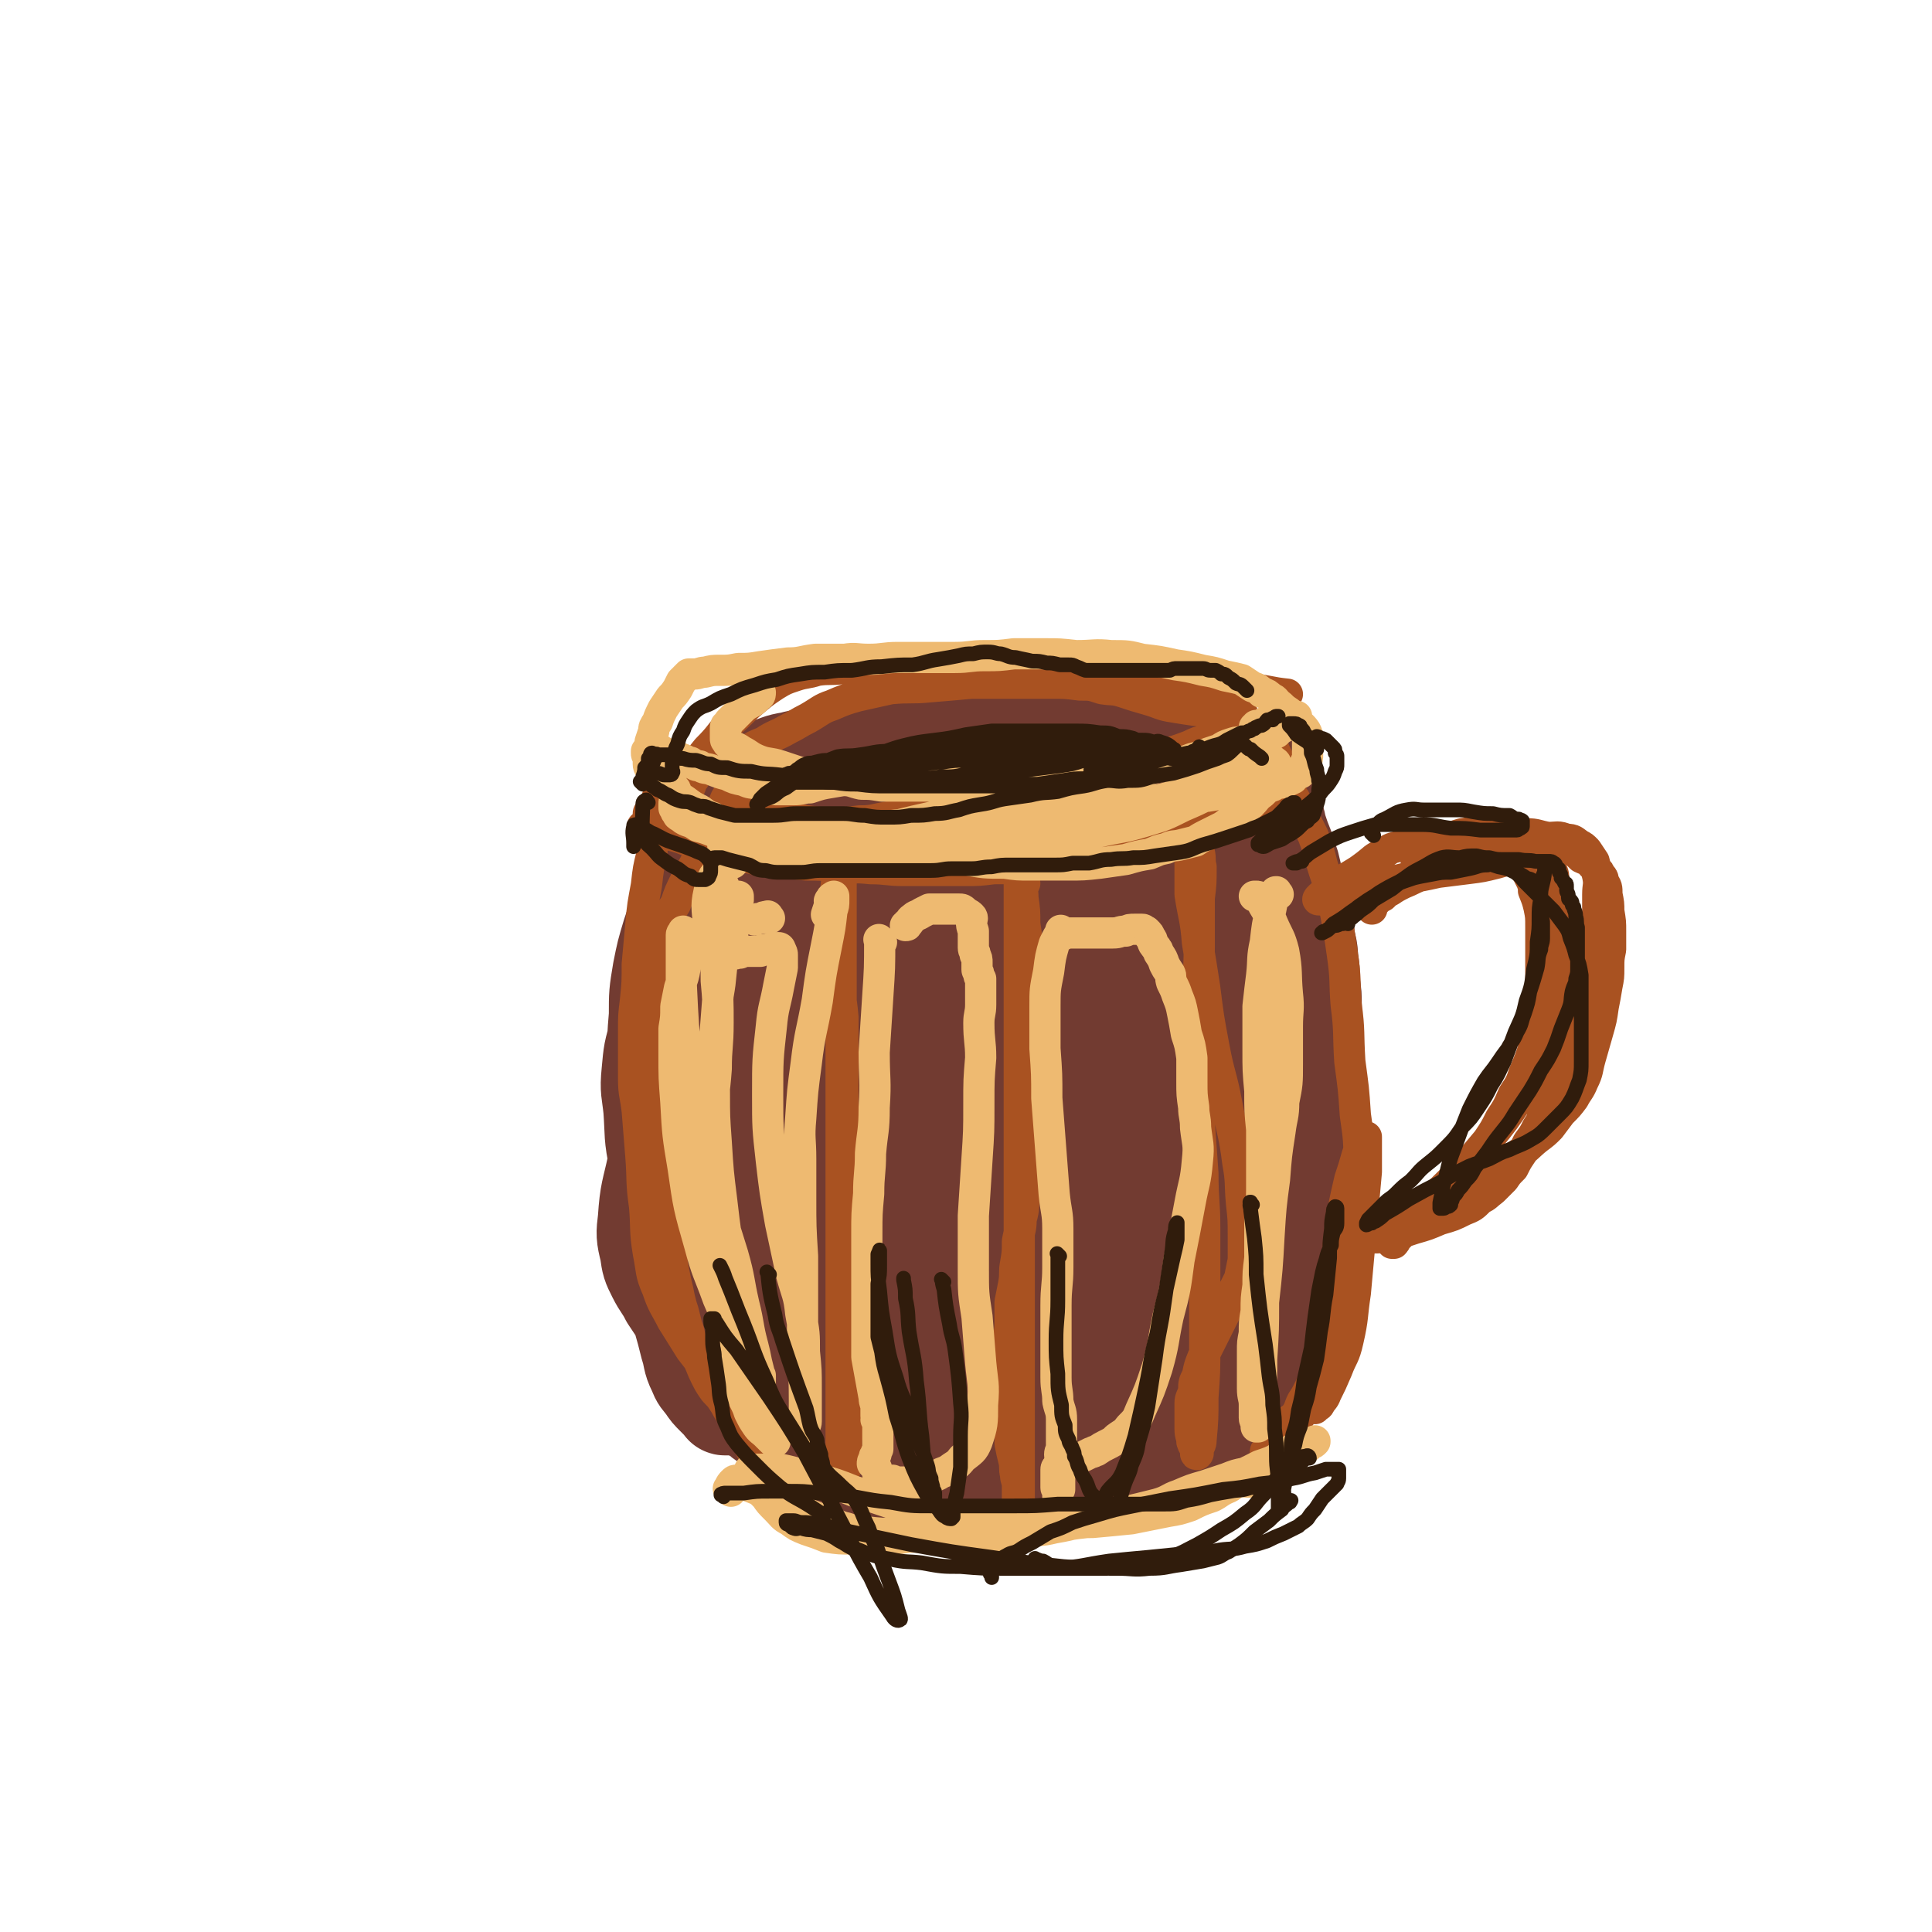 <svg viewBox='0 0 1052 1052' version='1.1' xmlns='http://www.w3.org/2000/svg' xmlns:xlink='http://www.w3.org/1999/xlink'><g fill='none' stroke='#723B31' stroke-width='55' stroke-linecap='round' stroke-linejoin='round'><path d='M403,461c-1,-1 -1,-1 -1,-1 -1,-1 0,0 0,0 0,0 0,0 0,0 0,0 0,-1 0,0 -1,0 -1,0 -1,1 0,3 0,3 0,7 0,8 0,8 0,17 0,7 0,7 0,14 -1,6 -1,6 -1,13 -1,7 -1,7 -1,14 0,6 0,6 0,12 0,6 -1,6 -1,12 0,6 0,6 0,11 0,6 0,6 0,11 0,7 -1,7 -1,13 0,5 0,5 0,11 0,5 -1,5 -1,10 0,4 0,4 0,9 0,3 0,3 0,6 0,4 1,4 1,7 0,4 0,4 0,7 0,4 0,4 0,9 0,5 0,5 0,9 0,5 0,5 0,10 -1,4 -1,4 -1,7 0,3 0,3 0,6 0,2 0,2 0,3 0,2 1,2 1,4 0,1 0,1 0,3 0,2 0,2 0,4 0,2 0,2 0,5 0,2 0,2 0,5 -1,2 -1,2 -1,4 0,2 0,2 0,4 0,2 0,2 0,4 0,1 0,1 0,3 0,2 0,2 0,3 0,2 0,2 0,4 0,2 0,2 0,4 0,2 0,2 0,4 0,2 0,2 0,4 0,2 0,2 0,4 0,2 0,2 0,4 0,1 0,1 0,3 0,2 0,2 0,4 0,2 1,2 1,3 1,2 1,2 2,4 1,2 1,2 2,4 2,2 2,2 3,3 1,2 1,2 3,3 2,2 2,2 5,3 3,2 3,3 5,4 4,3 4,3 8,5 5,3 4,4 9,6 5,3 5,3 11,5 6,3 6,4 13,6 8,3 8,3 16,5 8,2 8,2 16,4 9,2 9,2 18,3 11,1 11,1 22,1 10,0 10,0 20,0 7,0 7,-1 14,-1 5,-1 5,-1 10,-1 5,-1 5,-1 9,-2 3,-1 3,-2 6,-2 4,-2 4,-2 7,-2 3,-1 3,-1 6,-2 3,-1 3,-1 6,-1 2,-1 2,-1 4,-1 2,-1 2,-1 4,-1 2,-2 2,-2 4,-3 3,-2 3,-1 5,-2 3,-2 3,-2 6,-3 3,-2 3,-1 6,-2 4,-2 4,-2 7,-3 3,-2 3,-1 6,-2 3,-2 3,-2 6,-3 3,-1 3,-1 6,-2 2,-2 2,-2 4,-3 2,-2 2,-2 4,-4 2,-2 2,-2 4,-4 3,-4 3,-4 5,-7 2,-3 2,-3 3,-6 1,-4 1,-4 2,-8 2,-4 2,-4 2,-8 1,-5 1,-5 2,-9 2,-6 2,-6 3,-12 1,-6 2,-5 3,-11 1,-7 1,-7 2,-13 1,-7 0,-7 0,-14 0,-7 0,-7 0,-14 0,-8 0,-8 0,-15 1,-8 2,-8 2,-16 1,-9 1,-9 1,-18 1,-9 1,-9 1,-18 0,-9 0,-9 0,-18 0,-9 -1,-9 -1,-17 -1,-7 -1,-7 -1,-14 0,-5 -1,-5 -1,-10 0,-4 0,-4 0,-8 0,-4 0,-4 -1,-7 -1,-4 -1,-4 -2,-7 -1,-4 -1,-4 -3,-8 -1,-4 -1,-4 -3,-8 -1,-4 -1,-4 -3,-8 -1,-4 -1,-4 -2,-8 -1,-3 -1,-3 -1,-6 -1,-3 -1,-3 -2,-5 -1,-2 -1,-2 -1,-4 -1,-3 -2,-3 -2,-5 -1,-4 -1,-4 -2,-7 -1,-4 -1,-4 -2,-7 -1,-4 -1,-4 -2,-7 -1,-3 -1,-3 -1,-6 -1,-2 -1,-2 -1,-4 -1,-1 0,-2 -1,-2 0,-1 -1,-1 -1,-1 0,0 0,0 0,0 -1,0 -1,0 -1,0 0,0 0,0 0,0 0,0 0,0 0,0 -1,-1 0,0 0,0 0,0 0,0 -1,0 0,0 0,0 0,0 0,0 0,0 0,0 -1,-1 0,0 0,0 -1,1 -1,1 -2,1 -1,1 -1,1 -1,2 -2,1 -2,1 -4,1 -2,1 -2,2 -4,2 -2,1 -2,1 -4,1 -3,1 -3,1 -5,1 -4,1 -4,2 -7,2 -4,1 -4,1 -8,1 -5,0 -5,0 -10,0 -5,0 -5,0 -9,0 -4,0 -4,0 -8,0 -3,0 -3,0 -7,0 -4,0 -4,0 -8,0 -4,1 -4,1 -8,2 -5,1 -5,1 -9,1 -6,2 -6,2 -11,3 -6,1 -6,1 -11,2 -7,2 -7,1 -13,2 -6,1 -6,1 -11,2 -5,1 -5,2 -10,2 -4,0 -4,0 -9,0 -6,1 -6,1 -11,1 -6,0 -6,0 -12,0 -7,1 -7,0 -13,1 -6,1 -6,0 -12,1 -6,1 -6,2 -11,2 -4,1 -4,1 -9,1 -2,1 -2,1 -5,1 -2,0 -2,0 -4,0 -1,0 -1,0 -2,0 -1,0 -1,0 -2,0 -1,0 -1,0 -2,0 -1,0 -2,0 -1,0 0,0 1,0 2,0 1,0 1,0 2,0 5,1 5,1 9,2 11,4 11,5 22,8 15,4 15,5 30,8 12,2 12,2 25,3 14,1 15,1 29,1 14,0 14,0 27,-2 13,-2 13,-2 25,-5 11,-3 11,-3 23,-6 9,-2 9,-2 19,-3 6,-2 6,-1 13,-3 4,-1 4,-1 7,-2 3,-1 3,-1 6,-2 3,-1 3,-1 6,-2 2,-1 2,-1 3,-1 1,-1 2,-1 2,-1 1,-1 1,-1 2,-1 1,-1 1,-1 1,-2 0,-1 0,-1 0,-2 0,-2 0,-2 0,-4 0,-3 1,-3 0,-5 -1,-4 -1,-4 -2,-7 -2,-4 -2,-4 -4,-6 -3,-3 -3,-3 -6,-6 -4,-4 -4,-4 -9,-7 -6,-3 -6,-2 -12,-4 -5,-2 -5,-2 -11,-4 -7,-2 -7,-2 -13,-2 -7,-1 -7,-1 -13,-1 -6,-1 -6,-1 -12,-1 -6,0 -6,0 -12,0 -7,0 -7,0 -14,0 -9,0 -9,0 -18,0 -10,1 -10,1 -20,2 -11,1 -11,2 -21,2 -10,1 -10,1 -20,1 -8,1 -8,1 -17,1 -7,1 -7,1 -13,1 -7,1 -7,1 -13,2 -7,2 -7,1 -14,3 -7,1 -7,2 -14,4 -6,2 -6,1 -12,4 -4,2 -4,2 -8,5 -3,1 -3,1 -5,2 -2,1 -1,1 -2,2 -1,1 -1,1 -1,2 -1,0 0,0 0,0 2,1 2,1 3,1 1,1 1,1 2,2 2,1 2,1 4,2 3,2 3,2 7,3 4,2 4,2 8,4 5,2 5,2 9,4 8,3 8,4 15,7 7,2 7,2 14,4 10,3 10,3 21,6 11,3 11,3 22,5 12,2 12,2 23,3 12,1 12,1 24,1 7,0 7,0 15,0 10,0 11,0 21,-1 6,-1 6,-1 13,-2 7,-2 7,-2 15,-4 7,-1 7,-1 13,-3 8,-2 8,-2 16,-3 8,-2 8,-2 15,-4 6,-1 6,-1 12,-2 6,-1 6,-1 11,-2 4,-1 4,-1 8,-2 3,-1 3,-1 5,-2 2,-1 2,-1 3,-1 1,-1 1,-1 1,-2 0,-1 0,-1 0,-1 0,-2 0,-2 0,-4 -1,-4 -1,-4 -3,-7 -2,-4 -2,-5 -6,-9 -4,-5 -4,-5 -9,-9 -6,-5 -6,-4 -13,-7 -7,-3 -7,-4 -15,-6 -9,-2 -9,-2 -19,-2 -12,-1 -12,-1 -24,-1 -14,0 -14,0 -28,0 -12,1 -12,2 -25,2 -10,1 -10,1 -20,1 -6,1 -6,1 -13,1 -8,1 -8,1 -16,2 -8,2 -8,2 -15,5 -8,3 -8,3 -17,6 -9,3 -9,3 -17,6 -9,3 -9,3 -17,6 -7,2 -7,2 -14,4 -4,2 -4,1 -8,2 -3,1 -3,2 -5,3 -2,2 -2,2 -3,3 -2,2 -2,2 -3,4 -1,1 -1,1 -2,2 -1,1 -1,1 -1,2 0,1 0,1 0,2 0,1 0,1 0,2 0,1 0,1 0,1 0,1 1,2 1,2 1,1 1,0 1,0 1,1 2,0 2,1 1,0 1,1 1,1 1,1 1,1 1,1 0,1 0,1 0,1 0,3 1,3 1,6 0,5 -1,5 -1,9 -2,10 -3,10 -5,20 -3,17 -4,17 -6,35 -2,15 -2,15 -2,30 -1,16 -1,16 0,32 0,16 1,16 2,31 1,13 1,14 2,27 1,9 1,9 3,18 1,10 2,10 3,20 1,5 1,5 2,11 1,2 1,2 2,5 1,2 1,2 2,3 1,1 1,1 2,1 1,1 1,1 1,1 0,0 0,0 0,0 -1,-2 -1,-2 -2,-4 -5,-12 -5,-12 -9,-24 -6,-16 -6,-16 -10,-31 -5,-16 -5,-16 -9,-31 -3,-14 -3,-14 -5,-27 -1,-14 -1,-14 -1,-27 0,-9 -1,-9 0,-19 1,-11 1,-11 2,-23 2,-10 2,-10 4,-21 1,-7 1,-7 2,-14 0,-5 -1,-5 -1,-9 0,-6 0,-6 0,-11 0,-3 0,-3 0,-7 0,-2 0,-2 0,-3 0,-1 0,-1 0,-2 0,-1 0,-1 0,-2 0,-1 0,-1 0,-1 0,-2 1,-2 1,-3 1,-2 1,-2 1,-4 1,-2 1,-2 2,-5 0,-1 1,-1 1,-2 0,-1 0,-1 0,-2 0,0 0,0 0,0 0,2 0,2 0,4 0,3 0,3 0,5 0,7 0,7 -1,14 -1,13 -1,13 -2,27 -1,13 -1,13 -1,26 -1,11 -1,11 -1,23 -1,11 -2,11 -3,22 -1,10 -1,10 -1,19 -1,9 -1,9 -2,18 -1,10 -1,10 -2,20 -1,9 -2,9 -2,18 -1,9 -2,9 -2,18 0,8 0,8 0,15 0,8 0,8 1,16 2,7 2,7 4,14 2,7 2,7 4,14 2,6 2,6 4,13 2,6 2,6 5,12 3,5 3,5 6,9 2,4 2,4 5,7 2,3 2,3 3,5 1,1 2,2 2,2 1,0 0,-1 0,-2 -5,-6 -5,-6 -9,-12 -8,-11 -8,-11 -15,-22 -6,-9 -6,-9 -12,-18 -3,-6 -4,-6 -7,-12 -3,-6 -3,-6 -4,-13 -2,-8 -2,-9 -1,-17 1,-15 2,-15 5,-29 3,-17 4,-16 8,-33 3,-15 3,-15 5,-30 2,-10 2,-10 3,-20 1,-7 1,-8 2,-15 0,-7 0,-7 2,-14 1,-6 1,-6 2,-13 1,-4 1,-4 2,-9 0,-6 1,-6 1,-12 1,-5 2,-5 2,-10 0,-3 0,-3 -1,-6 0,-2 1,-2 0,-4 0,-1 -1,-1 -1,-1 -1,-1 -1,0 -1,1 -2,3 -1,3 -2,5 -2,4 -2,4 -4,8 -2,5 -3,5 -4,10 -3,8 -3,8 -6,17 -3,10 -3,10 -5,20 -2,12 -2,12 -2,24 -1,12 -1,12 -1,25 0,13 0,13 0,25 0,13 0,13 2,25 0,10 1,10 2,20 1,10 1,10 2,20 1,9 1,9 3,18 1,8 0,8 2,16 1,8 1,8 3,16 2,7 2,7 4,15 2,6 1,7 4,13 2,5 2,4 5,8 2,3 2,3 5,6 1,1 1,1 3,3 1,0 1,0 1,1 1,1 0,1 1,1 0,0 0,0 1,0 0,0 0,0 0,-1 1,-1 1,-1 1,-1 0,-3 0,-3 -1,-5 -3,-10 -4,-10 -8,-20 -5,-15 -6,-15 -11,-30 -5,-19 -5,-19 -9,-38 -5,-19 -6,-19 -9,-38 -3,-14 -2,-14 -3,-28 -1,-10 -2,-10 -1,-20 1,-11 1,-11 4,-21 5,-15 5,-15 11,-29 7,-15 8,-14 15,-29 7,-15 8,-15 14,-30 4,-10 4,-10 6,-20 2,-6 2,-6 3,-11 1,-2 1,-2 1,-5 0,-1 0,-1 0,-2 0,-1 0,-2 0,-1 0,0 0,1 0,1 0,2 0,2 0,4 -1,5 -1,5 -1,9 0,7 0,7 0,14 0,10 1,10 1,20 1,11 1,11 1,22 0,15 0,15 0,31 0,13 0,13 -1,25 0,12 -1,12 -1,25 0,13 0,13 0,26 0,16 1,16 2,31 0,15 0,15 2,30 1,12 0,12 3,24 1,10 1,10 4,19 2,6 2,6 5,12 2,5 2,5 5,10 3,5 3,5 6,10 4,5 4,5 8,10 4,4 4,4 9,8 4,4 4,5 9,8 7,5 7,4 14,8 8,4 8,5 16,8 9,3 9,3 19,4 9,1 9,1 18,1 9,0 10,1 19,-2 9,-2 9,-2 17,-7 7,-3 8,-3 14,-8 7,-5 7,-5 13,-11 7,-8 7,-9 12,-18 4,-8 3,-8 7,-16 3,-8 3,-8 6,-16 4,-8 4,-8 8,-16 5,-9 5,-8 10,-17 8,-13 9,-12 16,-25 6,-11 6,-11 10,-22 4,-10 4,-10 6,-21 1,-6 1,-6 1,-13 0,-9 0,-9 0,-19 0,-8 0,-8 0,-16 0,-10 0,-10 -1,-20 -1,-11 -1,-11 -3,-23 -3,-15 -3,-15 -7,-29 -5,-15 -5,-15 -11,-30 -4,-10 -4,-10 -9,-19 -3,-5 -3,-5 -7,-9 -2,-2 -3,-3 -5,-4 -3,0 -3,0 -6,2 -7,5 -7,5 -13,12 -13,13 -13,13 -26,27 -16,18 -17,17 -33,36 -15,19 -15,19 -27,38 -12,18 -13,18 -22,38 -9,18 -9,19 -13,39 -4,17 -3,17 -3,35 0,16 0,17 3,33 2,12 3,12 7,24 2,7 2,7 5,12 1,3 1,3 3,5 1,1 2,2 2,1 5,-8 6,-9 8,-18 6,-17 5,-18 10,-36 4,-20 5,-20 8,-41 4,-21 5,-21 6,-41 2,-19 2,-19 0,-38 -3,-18 -4,-18 -9,-36 -6,-17 -7,-17 -15,-33 -8,-14 -8,-15 -18,-28 -7,-10 -7,-11 -16,-18 -7,-5 -8,-6 -15,-7 -6,-1 -8,-1 -13,3 -8,7 -11,8 -13,19 -5,21 -3,23 -2,45 1,29 2,29 7,57 5,29 6,29 14,58 6,24 7,24 14,48 7,20 6,20 13,39 6,16 6,17 14,32 6,11 5,12 14,21 6,8 7,8 15,12 7,4 7,5 14,5 10,-1 12,-1 19,-7 11,-10 12,-11 18,-25 7,-21 6,-22 7,-44 2,-29 1,-29 -1,-57 -2,-28 -1,-28 -6,-55 -4,-23 -3,-24 -11,-46 -6,-17 -6,-17 -15,-32 -7,-12 -7,-13 -17,-23 -6,-6 -7,-7 -16,-10 -5,-2 -7,-4 -12,-1 -13,6 -15,6 -24,18 -12,16 -11,17 -17,36 -6,22 -6,23 -7,45 -1,26 -1,27 5,52 6,31 7,31 19,60 13,31 12,32 30,60 15,23 16,25 36,42 9,8 14,13 23,10 9,-4 10,-12 12,-25 5,-24 2,-25 1,-51 -2,-31 -3,-31 -5,-63 -2,-30 -2,-30 -5,-59 -2,-23 -2,-23 -5,-46 -2,-16 -1,-16 -4,-32 -3,-13 -3,-13 -7,-24 -3,-8 -3,-8 -7,-15 -5,-8 -4,-11 -11,-14 -6,-4 -10,-4 -15,0 -14,10 -15,12 -24,27 -13,19 -13,19 -20,41 -8,22 -8,22 -9,45 -3,24 -2,24 1,47 3,25 2,26 11,48 10,25 11,26 28,47 14,17 15,18 35,29 14,8 17,11 32,10 14,-1 17,-3 25,-14 11,-13 10,-16 13,-34 4,-25 3,-26 3,-51 -1,-31 -2,-31 -5,-62 -3,-28 -4,-28 -8,-56 -3,-23 -3,-23 -6,-45 -2,-12 -2,-12 -5,-23 -1,-5 -1,-7 -2,-9 -1,-1 -2,1 -3,2 -5,16 -5,16 -9,33 -7,28 -8,27 -13,56 -6,32 -7,33 -9,65 -2,29 -3,29 0,58 2,24 1,25 9,47 7,18 7,20 19,33 7,8 10,10 20,10 12,0 16,-2 24,-11 11,-14 10,-17 14,-36 6,-29 3,-29 4,-59 2,-37 1,-37 1,-74 -1,-33 -1,-33 -2,-65 -1,-19 -1,-19 -3,-38 -1,-7 -2,-7 -3,-13 0,-1 0,-4 0,-3 -2,1 -2,3 -3,7 -3,16 -2,16 -4,32 -3,28 -3,28 -4,57 -3,39 -4,39 -4,78 0,36 -1,36 3,71 2,18 4,18 8,36 1,4 1,10 2,9 1,-3 2,-9 2,-17 1,-23 1,-23 1,-45 2,-29 2,-29 3,-58 1,-26 1,-26 2,-52 1,-18 1,-18 2,-36 1,-13 1,-13 1,-26 1,-7 0,-7 0,-13 1,-8 1,-8 2,-16 2,-8 2,-8 4,-16 2,-7 2,-7 4,-13 1,-5 2,-5 3,-9 1,-5 1,-5 2,-9 1,-1 2,-2 2,-2 1,1 1,2 1,4 0,9 -1,9 -1,18 -1,15 -1,15 -1,29 -1,18 -1,18 -1,36 0,19 1,19 0,38 -1,19 -2,19 -4,38 -2,17 0,17 -3,34 -2,12 -2,12 -5,24 -2,6 -2,7 -6,12 -3,4 -3,5 -8,7 -6,3 -7,1 -13,2 -8,2 -8,2 -15,2 -7,1 -8,1 -15,1 -13,2 -13,3 -26,4 -14,1 -15,1 -29,1 -18,0 -18,2 -35,0 -21,-3 -22,-2 -42,-9 -14,-5 -15,-6 -26,-15 -8,-6 -7,-8 -11,-16 -3,-5 -3,-6 -3,-11 0,-7 0,-7 1,-13 1,-8 2,-8 4,-16 2,-9 3,-9 5,-18 2,-6 1,-6 3,-12 1,-3 1,-6 2,-6 2,0 2,2 2,5 3,13 2,14 3,27 3,21 2,21 6,41 4,20 4,20 10,39 6,19 6,19 15,37 7,16 8,16 17,31 6,9 6,10 14,18 3,3 3,5 7,5 4,0 6,0 9,-4 5,-7 4,-8 7,-17 5,-13 4,-13 8,-26 3,-10 3,-11 8,-21 4,-7 4,-7 10,-13 6,-6 7,-6 14,-11 9,-5 9,-5 19,-10 10,-6 10,-5 21,-11 9,-5 10,-4 18,-11 8,-7 9,-7 15,-17 8,-14 7,-15 13,-29 6,-14 6,-15 13,-28 6,-13 6,-13 14,-25 4,-6 5,-5 9,-11 3,-3 3,-3 4,-7 2,-5 2,-5 2,-11 1,-7 1,-7 1,-15 0,-11 0,-11 0,-21 -1,-12 -1,-12 -2,-24 -2,-12 -2,-12 -4,-24 -1,-8 -1,-8 -2,-16 -1,-4 -1,-4 -1,-9 0,-4 0,-4 0,-7 0,-3 1,-3 1,-6 0,-2 0,-2 0,-3 0,-1 0,-1 0,-2 0,0 0,0 0,0 0,1 -1,1 -1,2 0,2 0,2 0,4 0,4 0,4 1,8 2,6 2,6 3,12 2,5 2,5 3,10 2,6 2,6 4,11 1,4 1,4 3,9 1,4 1,4 2,9 2,4 1,4 2,9 2,5 2,5 3,10 1,5 1,5 1,10 1,7 2,7 2,13 1,6 1,6 1,13 1,7 1,7 1,13 0,9 0,9 0,17 0,9 0,9 0,18 0,10 -1,10 -1,20 -1,8 -1,8 -2,16 -1,5 -1,5 -2,10 -1,4 -1,4 -2,9 -1,3 -1,3 -2,6 -2,4 -2,4 -3,8 -1,3 -1,3 -1,7 -1,3 -1,4 -2,7 -1,4 -1,4 -2,7 -1,4 -1,4 -3,8 -2,4 -2,4 -4,8 -2,3 -2,3 -4,7 -2,4 -2,4 -4,7 -2,4 -3,4 -5,8 -3,5 -3,5 -6,10 -2,5 -2,6 -5,11 -1,5 -1,5 -3,10 -1,3 -1,4 -3,8 0,2 0,2 -1,4 0,1 -1,1 -1,2 0,1 0,1 0,3 0,0 0,0 0,0 0,0 0,0 0,0 0,0 0,0 0,0 -1,-1 0,0 0,0 0,0 -1,-1 -1,-2 0,0 0,0 0,-1 '/></g>
<g fill='none' stroke='#A95221' stroke-width='17' stroke-linecap='round' stroke-linejoin='round'><path d='M403,421c-1,-1 -1,-1 -1,-1 -1,-1 0,0 0,0 0,0 0,0 0,0 0,0 0,0 0,0 -1,-1 0,0 0,0 -1,2 -2,2 -3,5 -1,3 -1,4 -2,7 -2,3 -2,3 -3,6 -2,4 -2,4 -4,8 -2,4 -2,4 -4,8 -2,4 -2,4 -4,8 -2,5 -2,5 -4,9 -3,5 -3,5 -5,9 -3,6 -3,6 -5,12 -3,5 -3,4 -5,9 -2,7 -2,7 -3,13 -1,7 -1,7 -1,14 -1,8 -1,8 -1,16 0,6 -1,6 -1,13 0,6 0,6 0,12 0,5 0,5 0,11 0,6 0,6 1,12 1,5 1,5 1,11 1,4 1,4 1,8 0,5 0,5 0,9 1,5 1,5 1,9 0,4 1,4 1,9 0,5 0,5 0,9 1,5 1,5 1,10 0,5 0,5 0,10 1,6 1,6 2,12 1,4 1,5 1,9 1,5 1,5 2,10 1,4 1,4 2,9 1,4 1,4 2,7 1,4 1,4 2,8 2,5 1,5 3,9 1,5 2,5 3,9 2,4 2,5 4,9 2,4 2,4 4,7 2,3 3,3 5,6 2,3 2,3 3,5 2,3 2,3 4,6 2,3 2,3 4,6 2,3 1,3 3,6 1,3 1,3 3,6 1,2 1,2 2,4 1,1 1,1 2,2 1,1 1,1 1,1 0,0 0,0 0,0 0,-1 0,-1 0,-2 -1,-3 -1,-3 -2,-5 -5,-9 -5,-9 -10,-17 -7,-10 -7,-11 -13,-20 -7,-10 -7,-10 -14,-19 -5,-8 -5,-8 -10,-16 -4,-8 -5,-8 -8,-17 -4,-9 -3,-10 -5,-20 -2,-12 -1,-13 -2,-25 -2,-14 -1,-14 -2,-27 -1,-13 -1,-13 -2,-25 -1,-9 -2,-9 -2,-18 0,-7 0,-7 0,-13 0,-6 0,-6 0,-12 0,-9 0,-9 1,-17 1,-10 1,-10 1,-20 1,-11 1,-11 2,-22 1,-11 1,-10 3,-21 1,-9 1,-9 3,-17 0,-6 1,-6 1,-11 1,-4 1,-4 1,-8 1,-3 1,-3 1,-5 0,-2 0,-2 0,-3 0,-1 0,-1 0,-2 0,-1 0,-2 0,-2 0,-1 1,-1 1,-1 0,0 0,0 0,0 0,0 -1,0 0,0 1,-3 2,-2 4,-4 1,-1 1,-1 1,-2 '/><path d='M459,470c-1,-1 -1,-1 -1,-1 -1,-1 0,0 0,0 0,0 0,0 0,0 -2,10 -3,10 -3,21 -1,9 0,9 0,19 0,11 0,11 1,22 1,11 2,11 3,23 0,10 0,10 0,20 0,7 0,7 0,15 0,10 0,10 0,20 0,11 0,11 0,22 0,10 0,10 0,19 0,11 0,11 0,21 0,9 0,9 0,18 0,8 0,8 1,16 0,8 0,8 1,17 0,8 0,8 0,16 0,7 0,7 1,15 0,3 0,3 1,7 0,3 -1,3 -1,6 0,4 -1,4 0,8 0,2 1,2 1,4 -1,3 -2,3 -2,6 0,3 0,3 0,6 0,2 0,2 -1,5 0,2 0,2 0,4 0,1 0,1 0,2 -1,1 -1,1 -1,2 0,1 0,2 0,2 0,-1 -1,-1 -1,-2 0,-1 0,-1 0,-2 0,-2 0,-2 0,-5 0,-14 0,-14 0,-29 0,-18 0,-18 0,-36 0,-21 0,-21 0,-42 0,-18 0,-18 0,-35 0,-16 0,-16 0,-31 0,-12 0,-12 0,-23 0,-11 0,-11 0,-22 0,-12 0,-12 0,-24 0,-13 0,-13 0,-25 0,-11 0,-11 0,-22 0,-8 0,-8 0,-15 0,-7 0,-7 0,-13 0,-4 0,-4 0,-8 0,-1 0,-1 0,-3 0,0 0,0 0,0 3,-3 4,-3 7,-5 6,-4 6,-4 12,-7 '/><path d='M558,481c-1,-1 -1,-1 -1,-1 -1,-1 0,0 0,0 0,0 0,0 0,0 0,0 0,-1 0,0 -1,3 0,4 0,9 1,7 1,7 1,14 1,7 1,7 2,14 1,7 1,7 2,13 2,6 2,6 3,13 1,6 1,6 1,11 1,7 1,7 1,13 0,7 0,7 0,15 0,9 0,9 -1,17 0,10 0,10 -2,19 -1,9 -1,9 -3,17 -1,8 -1,8 -3,15 -1,7 0,7 -2,14 0,6 -1,6 -2,12 0,6 0,6 -1,12 -1,5 0,5 -1,11 -1,5 -1,5 -2,10 0,5 0,5 0,11 0,6 -1,6 -1,12 0,7 0,7 0,13 0,6 0,6 -1,12 0,4 0,4 0,8 0,4 1,4 1,8 0,3 1,3 1,6 0,4 0,4 0,7 1,5 1,5 2,9 1,4 0,4 1,8 0,3 1,3 1,6 0,2 0,2 0,4 0,1 0,1 0,3 0,1 1,1 1,2 0,1 0,1 0,2 0,1 0,1 0,2 0,1 0,1 0,2 0,0 0,0 0,0 0,-7 0,-7 0,-15 0,-12 0,-12 0,-24 0,-14 0,-14 0,-29 0,-15 0,-15 0,-29 0,-15 0,-15 0,-31 0,-15 0,-15 0,-31 0,-13 0,-13 0,-27 0,-13 0,-13 0,-26 0,-12 0,-12 0,-25 0,-13 0,-13 0,-26 0,-14 0,-14 0,-28 0,-13 0,-13 0,-27 0,-9 0,-9 0,-19 0,-7 0,-7 0,-14 0,-2 0,-2 0,-5 0,-2 0,-2 0,-3 0,-1 0,-1 0,-2 0,-1 0,-1 0,-2 0,0 0,0 0,-1 1,-2 1,-2 4,-4 3,-2 4,-1 8,-3 '/><path d='M652,449c-1,-1 -1,-1 -1,-1 -1,-1 0,0 0,0 0,0 0,0 0,0 0,0 -1,0 -1,0 -1,4 -1,4 -1,7 -1,8 -1,8 -1,16 0,8 0,8 0,16 2,13 3,13 4,26 2,12 2,12 4,25 2,16 2,16 5,32 3,16 4,15 7,31 3,16 4,16 6,32 2,11 1,11 2,22 1,9 1,9 1,18 0,7 0,7 0,13 -1,5 -1,5 -2,10 -2,4 -2,4 -4,8 -2,6 -2,6 -4,11 -3,6 -3,6 -6,12 -3,6 -3,6 -6,12 -2,5 -2,5 -3,10 -2,4 -2,4 -2,8 -1,4 -2,4 -2,7 0,3 0,3 0,6 0,4 0,4 0,8 0,4 1,4 1,7 1,3 1,2 2,4 0,1 0,2 0,2 0,1 0,1 1,1 0,0 0,0 0,0 1,-1 0,-1 0,-2 1,-3 2,-3 2,-6 1,-11 1,-12 1,-23 1,-14 1,-14 1,-29 0,-16 0,-16 0,-32 0,-15 0,-15 0,-31 0,-15 -1,-15 -1,-30 -1,-14 -1,-14 -2,-28 -1,-16 -1,-16 -1,-32 0,-16 0,-16 0,-32 0,-16 1,-16 1,-31 0,-14 0,-14 0,-27 1,-8 1,-8 1,-17 -1,-4 0,-4 -1,-8 0,-2 -1,-2 -1,-3 0,-1 0,-1 0,-1 '/><path d='M666,419c-1,-1 -1,-1 -1,-1 -1,-1 0,0 0,0 0,0 0,0 0,0 0,0 0,0 0,0 -1,-1 0,0 0,0 11,4 11,3 21,7 3,1 3,0 6,2 2,1 2,1 4,2 2,1 2,1 4,2 2,1 3,1 5,4 2,4 2,4 4,8 3,6 3,6 6,12 3,8 3,8 5,16 3,10 4,10 6,20 3,15 3,15 5,29 2,14 1,14 2,27 2,15 1,15 2,31 2,15 2,14 3,29 2,14 2,14 2,29 0,10 0,10 0,21 0,7 0,7 -1,14 -1,7 -1,7 -2,13 -2,5 -2,5 -3,10 -2,5 -2,5 -3,9 -1,4 -1,4 -2,8 -2,5 -2,5 -3,9 -2,5 -1,5 -2,9 -2,5 -2,5 -4,10 -1,4 -1,4 -3,8 -2,5 -2,5 -4,9 -2,4 -2,4 -4,7 -2,4 -1,4 -4,8 -2,2 -3,2 -5,4 -2,3 -2,3 -4,6 -2,2 -2,2 -4,5 -1,2 -1,2 -2,3 -1,1 -1,1 -1,2 0,1 0,1 0,1 0,0 0,0 0,0 0,-1 0,-1 0,-1 1,-2 1,-1 2,-2 2,-2 2,-2 4,-4 2,-3 2,-3 5,-5 4,-5 5,-4 8,-9 5,-6 4,-6 7,-14 4,-11 4,-11 7,-23 3,-16 2,-16 4,-33 2,-17 2,-17 4,-34 2,-12 2,-12 5,-25 2,-6 2,-6 4,-13 1,-3 1,-3 2,-6 1,-2 1,-2 2,-3 0,-1 0,-1 1,-1 0,0 0,0 0,0 0,3 0,3 0,6 0,6 0,7 0,13 -1,11 -1,11 -2,22 -1,11 -1,11 -2,22 -1,11 -1,11 -2,22 -2,13 -1,13 -4,26 -2,9 -3,8 -6,16 -3,7 -3,7 -6,13 -1,3 -2,3 -3,5 -1,2 -1,1 -2,2 -1,1 -1,1 -1,1 0,0 0,0 0,0 '/><path d='M662,409c-1,-1 -1,-1 -1,-1 -1,-1 0,0 0,0 0,0 0,0 0,0 1,2 1,2 2,4 1,9 1,9 1,19 0,1 0,1 -1,3 0,2 0,3 -1,5 -1,2 -2,2 -3,4 -1,2 -1,2 -3,3 -2,2 -2,2 -5,3 -3,1 -3,1 -7,2 -9,3 -9,3 -18,6 -10,3 -10,4 -20,7 -10,2 -10,2 -20,4 -12,2 -12,2 -24,3 -10,2 -10,2 -21,2 -8,1 -8,1 -16,1 -8,0 -8,0 -16,0 -9,0 -9,0 -17,0 -9,0 -9,-1 -18,-1 -9,-1 -9,0 -18,-1 -9,-1 -9,-1 -17,-1 -10,-1 -10,-1 -19,-2 -9,-1 -9,-1 -17,-3 -8,-1 -8,-1 -15,-3 -6,-2 -6,-3 -13,-5 -5,-2 -5,-2 -11,-4 -4,-1 -4,-1 -8,-3 -2,0 -2,-1 -4,-1 -1,0 -2,0 -2,0 -1,0 1,0 2,0 1,0 1,0 3,1 5,1 5,2 11,4 8,2 8,3 16,5 10,3 10,3 20,5 10,2 10,2 20,2 14,1 14,1 28,1 17,-1 17,-2 33,-4 19,-2 19,-3 37,-5 16,-2 16,-3 32,-3 14,-1 14,-1 28,-1 9,0 9,0 18,0 10,0 10,0 20,0 9,0 9,1 17,0 9,-1 9,-1 18,-3 4,-1 4,-2 9,-3 6,-2 6,-2 12,-4 6,-2 6,-1 11,-3 4,-1 4,-1 7,-3 3,-1 3,-2 4,-4 2,-1 2,-1 2,-3 0,-1 0,-1 0,-2 0,-1 0,-1 1,-2 0,-1 0,-1 0,-3 0,-1 0,-2 0,-3 0,-2 0,-2 0,-4 -1,-3 -2,-3 -4,-7 -1,-2 -1,-2 -2,-5 0,-2 0,-2 -1,-4 0,-1 0,-1 -1,-3 0,0 0,0 -1,0 -1,0 -1,0 -1,0 -2,1 -1,2 -2,2 -2,2 -2,2 -4,4 -4,2 -4,2 -7,4 -5,4 -5,4 -10,8 -7,6 -7,6 -15,12 -7,6 -7,6 -16,11 -8,5 -8,5 -16,8 -8,4 -8,4 -17,7 -6,2 -6,3 -12,4 -8,2 -8,2 -16,3 -9,1 -9,1 -18,1 -10,1 -11,1 -21,1 -10,0 -10,0 -21,0 -11,0 -11,0 -23,-2 -10,0 -10,0 -19,-2 -9,-1 -9,-2 -18,-4 -7,-1 -7,-1 -14,-3 -6,-2 -6,-2 -12,-4 -5,-1 -5,-1 -10,-3 -5,-1 -5,-1 -9,-2 -4,0 -4,-1 -8,-1 -2,0 -2,0 -4,0 -2,0 -2,0 -4,0 -1,0 -1,0 -1,0 -1,0 -1,-1 0,-1 1,-1 1,0 2,0 1,0 1,0 2,0 1,0 1,0 3,0 2,0 2,0 5,0 3,0 3,0 7,0 5,0 5,1 9,2 5,0 5,1 10,2 5,0 5,0 10,1 7,1 7,1 13,1 7,0 7,0 15,-1 8,0 8,-1 15,-2 8,-2 8,-2 16,-3 9,-1 9,-1 17,-3 9,-1 9,0 17,-2 8,0 8,0 15,-2 7,-1 7,0 14,-2 7,-2 7,-2 13,-4 8,-2 8,-2 15,-5 12,-3 12,-3 23,-6 10,-3 9,-3 19,-7 8,-2 8,-2 16,-5 4,-2 4,-2 9,-3 3,-2 3,-2 6,-3 2,-1 2,-1 5,-3 2,0 2,0 4,-2 1,-1 1,-1 3,-3 1,0 2,0 2,-2 0,0 0,-1 -1,-2 -1,-1 -2,-1 -4,-1 -4,0 -4,0 -8,0 -6,0 -6,0 -12,0 -7,-1 -7,-1 -13,-2 -7,-1 -7,-2 -14,-4 -7,-2 -7,-2 -13,-4 -6,-2 -6,-1 -12,-2 -6,-2 -6,-2 -12,-2 -8,-1 -8,-1 -16,-1 -10,0 -10,0 -20,0 -11,0 -11,0 -23,0 -11,1 -11,1 -23,2 -10,1 -10,0 -21,1 -9,2 -9,2 -18,4 -7,2 -7,2 -14,5 -6,2 -6,3 -13,7 -6,3 -5,3 -11,6 -7,4 -7,3 -13,7 -5,2 -5,2 -10,5 -5,2 -5,2 -9,3 -3,2 -3,1 -6,2 -1,0 -1,1 -3,1 0,0 -1,0 -2,0 -1,0 -1,0 -2,1 -1,1 -1,1 -1,1 -2,1 -2,1 -2,2 -1,1 -1,1 -2,2 -1,2 -1,2 -1,3 -2,2 -2,2 -2,4 -1,2 -1,2 -2,4 -1,2 -1,2 -3,4 -2,2 -2,2 -4,4 -2,3 -2,3 -4,5 -2,2 -2,2 -4,3 -1,1 -1,2 -2,2 -1,0 -1,0 -3,0 -1,0 -1,0 -1,0 -1,0 0,-1 0,-1 0,-1 0,-1 0,-2 0,-1 0,-1 0,-2 0,-1 0,-1 0,-2 0,-1 1,-1 2,-1 1,-2 1,-2 3,-4 1,-2 1,-2 3,-4 2,-2 2,-2 4,-4 4,-4 4,-3 7,-7 3,-3 3,-3 5,-6 4,-4 4,-4 8,-9 7,-7 6,-7 13,-15 6,-5 6,-6 12,-11 6,-5 6,-5 12,-9 5,-3 5,-3 11,-5 6,-2 6,-1 12,-3 7,-1 7,0 14,-1 8,-1 9,-1 17,-1 9,0 9,0 18,0 9,0 9,0 19,0 8,0 8,0 17,0 9,0 9,0 18,0 9,1 9,2 18,3 8,0 8,0 17,1 10,1 10,1 20,2 9,0 9,0 18,1 8,0 8,0 15,0 6,0 6,1 13,1 6,0 6,0 11,0 6,1 5,2 11,3 5,0 5,0 10,1 10,1 10,2 20,3 '/></g>
<g fill='none' stroke='#EEBA71' stroke-width='17' stroke-linecap='round' stroke-linejoin='round'><path d='M395,462c-1,-1 -1,-1 -1,-1 -1,-1 0,0 0,0 0,0 0,0 0,0 2,0 2,0 4,0 10,1 10,1 19,1 6,0 6,0 12,0 10,0 10,0 20,0 14,0 14,0 27,1 13,1 13,2 26,3 11,1 11,1 23,2 11,2 11,2 22,2 7,1 7,1 14,1 10,0 10,0 20,0 9,0 9,0 18,-1 7,-1 7,-1 14,-2 7,-2 7,-2 13,-3 5,-2 4,-2 9,-3 4,-2 4,-1 8,-2 4,-1 4,-1 8,-2 3,-2 3,-2 7,-4 4,-2 4,-2 8,-4 4,-3 4,-3 8,-6 3,-3 3,-3 7,-6 3,-3 3,-4 6,-6 3,-3 3,-3 6,-4 3,-2 3,-1 6,-2 3,-1 3,-1 5,-2 1,-1 1,-2 2,-2 1,-1 2,-1 2,-1 1,-1 1,-1 1,-2 0,-1 1,-1 1,-2 1,-1 1,-1 1,-2 1,-2 1,-2 1,-4 0,-2 0,-2 0,-3 0,-3 0,-3 0,-6 0,-2 0,-2 -1,-4 -2,-3 -3,-3 -5,-5 -2,-3 -2,-3 -4,-5 -3,-2 -3,-2 -5,-4 -3,-2 -2,-3 -5,-4 -2,-2 -2,-2 -5,-3 -2,-2 -2,-2 -5,-3 -3,-2 -3,-2 -6,-4 -4,-1 -4,-1 -9,-2 -6,-2 -6,-2 -12,-3 -8,-2 -8,-2 -15,-3 -9,-2 -9,-2 -18,-3 -8,-2 -8,-2 -17,-2 -9,-1 -9,0 -19,0 -9,-1 -9,-1 -17,-1 -9,0 -9,0 -17,0 -8,1 -8,1 -16,1 -8,0 -8,1 -16,1 -8,0 -8,0 -16,0 -8,0 -8,0 -15,0 -8,0 -8,1 -16,1 -7,0 -7,-1 -13,0 -8,0 -8,0 -16,0 -8,1 -8,2 -15,2 -8,1 -8,1 -15,2 -6,1 -6,1 -12,1 -5,1 -5,1 -10,1 -4,0 -4,0 -8,1 -3,0 -3,1 -6,1 -2,0 -2,0 -3,0 -2,2 -2,2 -4,4 -1,2 -1,2 -2,4 -2,3 -2,3 -4,5 -2,3 -2,3 -4,6 -2,4 -2,4 -3,7 -2,3 -2,3 -2,5 -1,3 -1,3 -2,6 0,2 0,2 0,4 -1,1 -1,1 -1,2 0,0 0,0 0,1 0,1 0,1 0,1 0,1 0,1 0,1 0,1 0,1 0,2 0,1 0,1 0,1 0,2 1,2 1,2 2,2 2,2 4,4 2,2 2,2 4,4 2,2 2,2 5,5 3,3 3,3 6,5 4,3 4,3 8,5 4,3 4,3 7,4 3,2 4,2 7,3 4,1 4,1 8,2 5,2 5,2 9,2 6,1 6,2 13,2 7,0 7,0 14,0 8,0 8,0 16,0 8,-1 9,-1 17,-2 9,-2 9,-2 18,-3 8,-2 8,-2 17,-4 9,-2 9,-2 17,-4 9,-3 9,-3 18,-5 8,-3 8,-3 17,-5 8,-2 8,-2 17,-4 8,-2 8,-2 17,-3 8,-1 8,-1 17,-2 8,-2 8,-2 16,-3 6,-2 7,-1 13,-3 5,-1 5,-1 10,-3 4,-1 4,-1 9,-3 3,-1 3,-1 6,-2 3,-2 3,-2 6,-3 3,-1 3,-1 5,-1 3,-1 3,-1 5,-2 1,-1 1,-1 2,-1 1,-1 1,-1 1,-1 0,-1 0,-1 0,-2 0,-1 0,-1 0,-1 0,-1 0,-1 0,-1 0,0 1,0 1,0 1,0 0,-1 0,-1 1,0 1,0 1,0 1,0 1,0 1,0 1,0 1,-1 2,-1 1,-1 1,-1 2,-1 2,-1 2,-1 4,-2 2,0 2,0 4,-1 2,0 2,0 4,0 0,0 0,0 1,0 1,0 2,0 3,0 0,0 -1,1 -1,1 0,1 0,1 0,1 -1,1 -1,1 -2,1 -2,2 -2,2 -4,3 -2,1 -2,1 -4,3 -2,1 -2,1 -3,2 -2,1 -1,2 -3,3 -2,2 -2,2 -5,4 -3,2 -3,2 -6,4 -5,4 -5,4 -10,8 -6,3 -6,3 -12,6 -8,4 -8,4 -16,7 -9,3 -9,2 -18,4 -10,2 -10,1 -20,3 -12,1 -12,0 -24,2 -12,1 -12,1 -25,2 -14,2 -14,2 -28,3 -20,2 -20,3 -40,5 -17,1 -17,1 -33,2 -14,1 -14,0 -27,0 -8,0 -8,0 -16,-1 -6,-1 -6,0 -12,-2 -2,0 -2,0 -4,-1 -1,0 -1,0 -1,0 1,0 1,0 2,0 2,0 2,0 5,0 4,0 4,0 8,0 6,1 6,1 12,1 8,1 8,2 15,3 9,1 9,1 18,1 9,0 9,0 18,0 10,0 10,0 21,-1 9,-1 9,-1 18,-2 10,-2 10,-2 20,-4 9,-2 9,-2 19,-4 10,-2 10,-2 21,-4 10,-2 10,-1 21,-2 11,-1 11,-2 23,-2 9,0 9,0 19,0 8,0 8,-1 16,-2 7,0 7,0 13,-1 7,-2 7,-2 14,-4 5,-2 5,-2 10,-4 3,-2 3,-2 7,-4 1,-1 2,-1 2,-2 1,-1 1,-2 1,-2 0,-2 -1,-2 -1,-2 -1,-1 -1,-1 -2,-1 -1,-1 -2,-1 -2,-1 -1,0 0,1 0,1 -1,2 -1,2 -3,3 -1,1 -1,1 -2,2 -2,1 -2,0 -5,2 -3,1 -3,1 -6,3 -4,2 -4,2 -8,4 -4,2 -4,2 -7,4 -8,4 -8,4 -15,7 -10,5 -10,5 -20,8 -13,4 -13,3 -26,6 -14,3 -14,3 -28,5 -14,2 -14,2 -27,3 -12,1 -12,2 -25,2 -10,1 -10,1 -20,1 -11,1 -11,1 -21,1 -11,1 -11,1 -22,1 -10,0 -10,1 -20,0 -10,-1 -10,-2 -19,-4 -8,-2 -8,-2 -14,-4 -7,-2 -7,-2 -13,-5 -5,-2 -5,-2 -9,-3 -3,-2 -3,-2 -6,-3 -2,-1 -2,-1 -3,-2 -2,-1 -2,-1 -2,-2 -1,-1 -1,-1 -1,-1 0,-1 0,-1 0,-1 0,-1 -1,-1 -1,-1 0,-1 0,-1 0,-1 0,-1 0,-1 0,-1 0,-2 0,-1 1,-3 0,0 0,0 0,-1 0,-1 0,-1 0,-2 0,-1 0,-1 0,-1 0,-1 0,-1 -1,-2 -1,-1 -1,-1 -1,-1 -1,-1 -1,-1 -2,-2 -1,-2 -1,-2 -1,-3 -2,-2 -1,-2 -2,-4 -2,-2 -2,-2 -3,-3 -2,-1 -2,-1 -3,-2 -2,-1 -2,-1 -2,-2 -1,-1 -1,-1 -1,-2 0,0 0,0 0,-1 0,0 0,0 1,-1 0,0 1,0 1,0 2,0 2,0 4,0 2,0 2,1 4,2 2,0 2,1 4,1 3,2 3,1 5,2 3,1 3,2 5,2 3,2 3,2 5,2 3,2 3,1 6,2 5,2 5,2 9,3 4,2 4,2 9,3 4,2 4,1 7,2 3,1 3,2 6,2 3,1 3,1 6,1 4,0 4,0 8,0 5,0 5,-1 9,-1 6,-2 6,-2 12,-3 6,-1 6,-1 12,-2 6,-1 6,-2 12,-2 5,0 5,0 10,0 5,0 5,0 10,0 5,0 5,0 9,0 5,0 5,0 10,0 4,0 4,0 9,0 4,0 4,0 7,0 4,0 4,0 7,0 2,0 2,0 4,0 2,0 2,0 3,0 1,0 2,0 2,0 -1,0 -2,0 -3,0 -1,0 -1,0 -2,0 -1,0 -1,1 -1,1 -2,1 -2,1 -4,2 -2,1 -2,1 -5,1 -4,1 -4,2 -7,2 -3,0 -3,0 -7,0 -3,0 -3,0 -6,0 -4,0 -4,0 -7,0 -4,0 -4,0 -8,0 -4,0 -4,0 -9,0 -5,0 -5,0 -9,0 -6,-1 -6,-1 -11,-1 -5,-1 -5,-2 -10,-2 -6,-1 -6,-1 -11,-2 -5,-1 -5,-1 -11,-2 -6,-2 -6,-2 -12,-4 -6,-2 -7,-1 -12,-3 -5,-2 -5,-3 -9,-5 -3,-2 -3,-2 -6,-3 -1,-1 -2,-1 -2,-2 -1,-1 -1,-1 -1,-2 0,-2 0,-2 0,-3 0,-1 0,-1 0,-2 0,-2 0,-2 1,-2 1,-2 1,-2 1,-2 2,-2 2,-2 4,-4 2,-2 2,-2 4,-4 4,-3 5,-2 8,-6 1,0 1,-1 1,-2 '/><path d='M419,500c-1,-1 -1,-2 -1,-1 -2,0 -2,0 -3,1 -2,0 -3,0 -4,1 '/><path d='M393,485c-1,-1 -2,-1 -1,-1 0,-1 1,-1 2,-2 '/><path d='M399,470c-1,-1 -1,-1 -1,-1 -1,-1 0,0 0,0 -2,2 -3,1 -4,3 -4,4 -6,4 -7,10 -3,11 -2,12 -1,23 0,8 2,8 3,15 1,7 1,7 1,14 1,11 1,11 1,23 0,13 -1,13 -1,25 -1,14 -2,14 -2,28 0,12 0,12 0,25 0,14 0,14 2,28 1,12 2,12 4,24 2,13 1,13 3,25 1,8 2,8 3,16 1,6 1,6 1,11 1,6 1,6 2,12 0,2 0,3 0,5 1,3 1,3 2,6 2,4 2,4 3,7 2,4 2,4 4,7 2,3 3,3 5,5 2,2 2,2 3,3 1,1 1,1 2,1 0,0 0,0 0,0 0,-3 0,-3 -1,-6 -2,-8 -2,-8 -6,-16 -5,-14 -6,-14 -12,-29 -6,-13 -6,-13 -12,-27 -5,-14 -6,-14 -10,-29 -6,-21 -6,-21 -9,-42 -3,-18 -3,-18 -4,-36 -1,-13 -1,-13 -1,-27 0,-7 0,-7 0,-13 1,-6 1,-6 1,-12 1,-5 1,-5 2,-10 1,-3 1,-3 2,-6 1,-4 1,-4 1,-8 1,-3 1,-3 1,-6 0,-3 0,-3 0,-6 -1,-2 -1,-2 -2,-4 0,-1 0,-1 0,-1 0,1 -1,1 -1,2 0,3 0,3 0,7 0,10 0,10 0,21 1,21 1,21 3,42 2,19 2,19 6,38 4,17 4,17 9,34 5,16 5,16 10,32 4,14 3,14 6,27 3,12 2,12 5,23 1,4 1,4 2,9 1,4 1,4 2,8 0,1 0,1 0,2 0,1 0,2 0,2 0,0 0,-1 0,-1 0,-2 0,-3 0,-4 -2,-4 -3,-4 -4,-8 -3,-9 -3,-9 -5,-18 -4,-17 -4,-17 -7,-35 -3,-17 -3,-17 -5,-34 -2,-16 -2,-16 -3,-32 -1,-14 -1,-14 -1,-27 0,-13 -1,-14 0,-27 1,-13 1,-13 2,-26 2,-11 1,-11 3,-22 1,-7 1,-7 3,-14 1,-3 0,-3 1,-7 1,-2 1,-2 1,-5 1,-1 0,-1 1,-2 0,-1 1,-1 1,-1 0,-1 0,-1 0,-1 1,-1 1,-1 1,-1 0,-1 0,-1 0,-1 0,0 0,0 0,0 0,1 0,1 0,2 -1,2 -1,2 -1,3 -1,2 -1,2 -1,4 0,3 0,3 -1,7 0,3 0,3 0,6 0,2 0,2 0,4 0,2 0,2 0,3 0,2 1,2 1,2 1,1 0,0 0,0 2,0 2,0 3,0 2,-1 2,-1 4,-1 1,0 1,0 3,0 2,0 2,0 4,0 1,-1 1,-1 3,-1 2,0 2,-1 4,-1 1,0 1,0 2,0 1,0 1,0 1,0 1,0 1,1 1,1 1,2 1,2 1,3 0,3 0,3 0,7 -1,5 -1,5 -2,10 -2,11 -3,11 -4,22 -2,18 -2,18 -2,37 0,18 0,18 2,36 2,17 2,17 5,34 3,14 3,14 6,28 3,11 4,11 5,21 2,11 2,11 2,21 1,10 1,10 1,20 0,6 0,6 0,13 0,2 0,3 0,5 0,2 -1,2 -1,4 0,0 0,2 0,1 0,-7 0,-8 0,-17 0,-19 -1,-19 -1,-38 0,-20 0,-20 0,-40 -1,-16 -1,-16 -1,-32 0,-10 0,-10 0,-21 0,-11 -1,-11 0,-22 1,-15 1,-15 3,-30 2,-17 3,-17 6,-34 2,-15 2,-15 5,-30 2,-10 2,-10 3,-19 1,-3 1,-3 1,-6 0,-1 0,-1 0,-2 0,0 0,0 0,0 -1,1 -1,0 -2,2 -1,1 0,1 0,2 -1,3 -1,3 -2,6 '/><path d='M480,513c-1,-1 -1,-1 -1,-1 -1,-1 0,0 0,0 0,0 0,0 0,0 0,0 0,0 0,0 -1,-1 0,0 0,0 0,15 0,15 -1,30 -1,15 -1,15 -2,31 0,15 1,15 0,30 0,13 -1,13 -2,25 0,11 -1,11 -1,22 -1,11 -1,11 -1,22 0,10 0,10 0,21 0,6 0,6 0,12 0,9 0,9 0,17 0,9 0,9 0,17 2,11 2,11 4,22 0,3 1,3 1,6 0,2 0,2 0,4 1,1 0,1 0,2 1,1 1,1 1,3 0,2 0,2 0,4 0,2 0,2 0,5 0,2 0,2 0,4 -1,2 -1,2 -1,3 -1,1 -1,1 -1,2 -1,2 -1,2 -1,3 1,1 1,1 2,2 1,2 0,2 1,3 2,2 2,2 3,3 1,1 1,1 2,1 2,0 2,0 3,0 2,1 2,1 4,1 2,0 2,0 4,0 3,-1 3,-1 6,-1 3,-1 3,-1 6,-1 3,-1 3,-1 5,-2 3,-2 3,-1 6,-3 4,-3 4,-2 7,-6 5,-4 6,-4 8,-9 3,-9 3,-10 3,-20 1,-12 0,-12 -1,-23 -1,-13 -1,-13 -2,-25 -2,-13 -2,-13 -2,-26 0,-15 0,-15 0,-29 1,-16 1,-16 2,-31 1,-15 1,-15 1,-30 0,-13 0,-13 1,-25 0,-9 -1,-9 -1,-19 0,-5 1,-5 1,-10 0,-3 0,-3 0,-7 0,-3 0,-3 0,-5 0,-1 0,-1 0,-2 -1,-1 -1,-2 -1,-2 0,-2 -1,-2 -1,-3 0,-2 0,-2 0,-4 0,-2 0,-2 -1,-4 0,-2 -1,-2 -1,-4 0,-2 0,-2 0,-5 0,-2 0,-2 0,-4 -1,-3 -1,-3 -1,-5 0,-1 1,-2 0,-3 -1,-1 -1,-1 -3,-2 -2,-2 -2,-2 -4,-2 -2,0 -2,0 -5,0 -3,0 -3,0 -5,0 -3,0 -3,0 -6,0 -2,1 -2,1 -4,2 -3,2 -3,1 -5,3 -2,1 -1,2 -3,3 0,1 0,1 -1,1 '/><path d='M579,508c-1,-1 -1,-1 -1,-1 -1,-1 0,0 0,0 0,0 0,0 0,0 -2,3 -2,3 -4,7 -2,7 -2,7 -3,15 -2,10 -2,10 -2,19 0,12 0,12 0,23 1,14 1,14 1,27 2,26 2,26 4,52 1,10 2,10 2,19 0,10 0,11 0,21 0,10 -1,10 -1,21 0,10 0,10 0,20 0,10 0,10 0,19 0,7 1,7 1,13 1,5 2,5 2,10 0,4 0,4 0,8 0,3 0,3 0,6 0,3 -1,3 -1,5 0,2 1,2 1,4 0,2 -1,2 -1,5 0,3 0,3 0,5 0,3 0,3 0,5 -1,1 -1,1 -1,2 0,1 0,1 0,2 0,0 0,0 0,0 0,-2 0,-2 0,-3 0,-2 -1,-1 -1,-2 0,-2 0,-2 0,-3 0,-1 0,-1 0,-3 0,-2 0,-2 0,-4 0,-1 1,-1 2,-2 1,0 1,0 2,-1 1,-1 1,-1 3,-1 2,-1 2,-1 4,-2 2,-1 2,0 4,-1 2,-1 2,-1 4,-2 2,0 1,-1 3,-1 3,-2 3,-2 5,-3 4,-2 4,-2 6,-4 4,-3 4,-2 7,-6 4,-4 4,-4 6,-9 5,-11 5,-11 9,-23 4,-14 3,-14 6,-28 4,-15 4,-16 6,-31 3,-15 3,-15 6,-31 2,-11 3,-11 4,-23 1,-9 0,-9 -1,-18 0,-6 -1,-6 -1,-11 -1,-7 -1,-7 -1,-14 0,-6 0,-6 0,-13 -1,-7 -1,-7 -3,-13 -1,-6 -1,-6 -2,-11 -1,-5 -1,-5 -3,-10 -1,-3 -1,-3 -3,-7 -1,-3 0,-3 -1,-5 -2,-3 -2,-3 -3,-5 -1,-3 -1,-3 -3,-6 -1,-3 -1,-2 -3,-5 -1,-2 0,-2 -2,-4 0,-1 0,-1 -2,-3 -1,0 -1,-1 -2,-1 -2,0 -2,0 -4,0 -3,0 -3,0 -5,1 -4,0 -3,1 -7,1 -4,0 -4,0 -8,0 -4,0 -4,0 -8,0 -3,0 -3,0 -7,0 -2,0 -2,0 -4,0 0,0 0,1 0,1 '/><path d='M696,487c-1,-1 -1,-1 -1,-1 -1,-1 0,0 0,0 0,0 0,0 0,0 0,0 0,-1 0,0 -2,3 -2,4 -3,9 -2,9 -2,9 -3,18 -2,9 -1,9 -2,18 -1,8 -1,8 -2,17 0,11 0,11 0,23 0,12 0,12 1,23 0,11 0,11 1,21 0,8 0,8 0,17 0,8 0,8 0,16 0,10 -1,10 -1,19 0,9 0,9 0,18 -1,8 -1,8 -1,15 -1,7 -1,7 -1,14 -1,6 -1,6 -1,12 -1,5 -1,5 -1,10 0,6 0,6 0,11 0,5 0,5 0,9 0,5 1,5 1,9 0,3 0,3 0,7 0,2 1,1 1,3 0,1 0,2 0,2 0,0 1,0 1,0 0,-1 0,-1 0,-2 1,-2 1,-2 1,-4 0,-6 0,-6 0,-11 1,-10 1,-10 1,-20 1,-16 1,-16 1,-31 2,-18 2,-18 3,-36 1,-16 1,-16 3,-31 1,-13 1,-13 3,-26 1,-8 2,-8 2,-16 2,-10 2,-10 2,-21 0,-10 0,-10 0,-20 0,-9 1,-9 0,-18 -1,-11 0,-12 -2,-23 -2,-8 -3,-8 -6,-15 -2,-5 -2,-5 -5,-10 -1,-2 -1,-2 -2,-4 -1,-1 -1,-1 -2,-1 0,0 0,0 -1,0 '/><path d='M398,812c-1,-1 -1,-1 -1,-1 -1,-1 0,0 0,0 0,0 0,0 0,0 0,-1 0,-1 0,-1 1,-2 1,-2 2,-3 1,-1 1,-1 2,-1 1,0 1,0 2,0 1,0 1,1 2,1 1,1 1,1 2,2 5,2 5,2 10,4 3,2 3,2 6,3 7,4 7,4 14,7 7,3 7,3 13,5 6,2 6,3 11,4 5,2 5,2 10,2 9,1 9,1 18,1 10,1 10,2 20,3 8,1 8,0 17,0 7,0 7,0 15,0 8,-1 8,-2 16,-3 9,-2 9,-2 17,-3 9,-2 9,-2 18,-3 7,-2 7,-1 14,-3 6,-1 6,-2 12,-3 6,-2 6,-2 12,-4 7,-2 6,-3 12,-5 7,-3 7,-3 14,-5 6,-2 6,-2 12,-4 5,-2 5,-2 10,-3 4,-2 4,-2 8,-3 3,-1 3,-1 5,-2 2,-1 2,-1 3,-2 2,-1 2,-2 4,-2 2,-2 2,-1 4,-2 3,-1 3,-2 5,-2 2,-1 3,-1 5,-1 1,-1 1,-1 2,-2 1,0 1,0 2,-1 0,0 0,0 0,0 0,0 0,-1 0,0 -1,0 -1,0 -2,1 -2,1 -2,1 -3,1 -1,0 -1,0 -3,0 -2,1 -2,1 -4,2 -3,2 -3,2 -6,4 -6,3 -6,3 -12,5 -12,6 -12,7 -25,11 -15,6 -15,6 -31,10 -16,4 -16,4 -32,7 -12,3 -12,4 -24,6 -8,2 -8,1 -17,2 -10,1 -10,1 -19,2 -10,1 -10,1 -21,1 -11,0 -11,0 -22,0 -7,1 -7,1 -14,1 -9,0 -9,0 -17,0 -7,0 -7,0 -14,-1 -5,-2 -5,-2 -11,-4 -5,-2 -5,-2 -9,-5 -4,-2 -4,-3 -7,-6 -4,-4 -4,-4 -6,-7 -3,-3 -3,-3 -6,-6 -1,-2 0,-2 -1,-4 -1,-1 -2,-1 -2,-2 0,-1 0,-2 0,-2 0,-1 1,-1 2,-1 3,0 3,0 5,0 5,0 5,0 10,0 10,2 10,3 19,5 11,3 11,3 21,7 20,6 20,7 39,12 15,3 15,2 29,3 13,2 13,2 26,2 9,1 9,1 18,1 9,0 9,-1 18,-1 11,-1 11,-1 21,-2 10,-2 10,-2 20,-4 6,-1 6,-1 12,-3 6,-3 6,-3 12,-5 4,-2 4,-3 9,-5 2,-1 2,-2 5,-3 2,-1 3,0 5,0 1,0 1,0 2,0 '/></g>
<g fill='none' stroke='#A95221' stroke-width='17' stroke-linecap='round' stroke-linejoin='round'><path d='M747,495c-1,-1 -1,-1 -1,-1 -1,-1 0,0 0,0 0,0 0,0 0,0 0,-1 0,-1 0,-1 1,-2 2,-1 3,-2 2,-2 2,-2 4,-3 2,-2 2,-2 4,-3 3,-2 3,-2 7,-4 5,-2 4,-2 9,-4 7,-2 7,-2 14,-3 6,-2 6,-3 13,-4 6,-2 6,-1 12,-2 6,-2 6,-2 12,-3 4,-1 4,-1 8,-1 3,0 3,1 6,1 1,1 1,1 2,1 1,0 1,0 2,0 1,1 1,1 1,2 1,2 1,2 1,4 2,4 2,4 2,7 1,4 1,4 1,7 1,5 1,5 2,10 1,5 1,5 1,9 1,4 1,4 1,8 1,4 0,4 1,8 1,5 1,4 2,9 0,4 0,4 0,8 0,5 1,5 1,10 -1,5 -1,5 -2,10 -1,5 -1,5 -1,9 -1,4 -1,4 -1,8 -1,4 -1,4 -2,8 -1,4 -1,4 -2,8 -1,4 -2,4 -3,8 -2,5 -2,5 -4,9 -1,3 -1,3 -3,6 -2,4 -2,4 -5,8 -2,4 -2,4 -4,7 -2,3 -2,3 -4,7 -3,3 -3,3 -5,6 -3,3 -3,3 -6,6 -4,3 -3,3 -7,5 -4,4 -4,4 -9,6 -6,3 -6,3 -13,5 -7,3 -7,3 -14,5 -6,2 -6,2 -12,3 -4,1 -4,2 -8,2 -3,0 -3,0 -5,0 -1,0 -1,0 -2,0 -1,0 -1,0 -1,0 0,0 0,0 0,0 1,-1 1,-1 1,-1 2,-1 2,-2 3,-2 2,-2 2,-2 4,-2 2,-1 2,-1 4,-2 4,-1 4,-1 7,-3 5,-2 5,-2 10,-5 10,-4 10,-4 19,-9 10,-5 10,-5 20,-11 9,-5 8,-5 16,-10 6,-4 6,-5 11,-9 4,-3 4,-3 7,-6 3,-4 3,-4 6,-8 4,-4 4,-4 7,-8 2,-4 3,-4 5,-9 3,-6 2,-6 4,-13 2,-7 2,-7 4,-14 2,-7 2,-7 3,-14 1,-5 1,-5 2,-11 1,-5 1,-5 1,-10 0,-5 0,-5 1,-10 0,-5 0,-5 0,-10 0,-5 0,-5 -1,-11 0,-4 0,-4 -1,-9 0,-4 0,-4 -2,-7 0,-2 0,-2 -2,-4 0,-1 0,-1 -2,-3 0,-1 -1,-1 -2,-2 -1,-1 0,-1 -2,-2 -1,-1 -2,-1 -4,-2 -2,-2 -2,-2 -4,-4 -3,-1 -3,-1 -6,-2 -2,0 -3,0 -5,0 -4,1 -4,2 -8,3 -5,1 -5,1 -10,2 -6,2 -6,2 -13,4 -8,2 -8,2 -16,3 -8,1 -8,1 -16,2 -9,2 -9,2 -17,3 -8,2 -8,2 -15,4 -6,1 -6,1 -12,2 -5,2 -5,2 -9,3 -3,1 -3,1 -6,2 -2,0 -2,0 -3,0 -1,1 -1,1 -2,1 -1,0 -1,0 -1,0 -1,0 0,-1 0,-1 2,-2 2,-2 4,-3 3,-2 3,-2 6,-4 4,-3 3,-3 7,-5 5,-3 5,-3 9,-6 4,-3 4,-4 9,-6 4,-3 4,-3 8,-4 4,-2 4,-1 8,-1 5,0 5,0 11,0 6,0 6,1 13,1 6,1 6,0 11,1 5,0 5,1 10,1 4,1 4,1 8,2 3,1 4,1 6,3 2,1 1,2 2,4 1,2 1,2 2,4 1,2 1,2 2,4 1,3 1,2 1,5 2,5 2,5 3,9 1,5 1,5 1,11 0,8 0,8 0,16 0,9 0,9 0,18 0,8 0,8 -2,17 0,7 0,8 -2,15 -2,6 -2,6 -5,13 -2,6 -2,6 -6,12 -3,7 -3,7 -7,13 -3,6 -3,6 -7,12 -5,7 -5,7 -10,14 -4,6 -4,6 -9,12 -5,5 -5,5 -10,9 -3,3 -3,3 -7,6 -2,2 -2,2 -5,4 -1,1 -1,1 -2,2 -2,2 -2,2 -4,4 -1,1 -1,1 -2,2 -1,1 -1,2 -2,3 -1,0 -1,0 -1,0 0,0 0,0 0,0 0,-1 0,-1 0,-2 0,0 0,-1 0,-1 0,-1 0,-1 0,-1 1,-1 1,-1 1,-2 4,-4 4,-4 7,-7 12,-10 12,-9 23,-20 11,-11 11,-11 21,-23 9,-11 9,-11 17,-23 9,-13 9,-13 17,-26 6,-10 6,-10 11,-21 4,-7 4,-8 6,-15 2,-6 2,-6 4,-12 1,-5 0,-5 2,-11 0,-4 0,-4 1,-9 1,-4 2,-4 2,-8 0,-5 0,-5 0,-9 0,-5 1,-5 0,-10 -1,-4 -1,-4 -2,-8 -2,-3 -2,-3 -4,-6 -2,-2 -2,-2 -4,-3 -3,-2 -3,-3 -7,-3 -5,-2 -5,-1 -10,-1 -6,-1 -6,-2 -12,-2 -6,0 -6,0 -12,0 -6,0 -6,0 -11,0 -6,0 -6,-1 -12,0 -7,2 -7,3 -14,7 -6,3 -6,3 -11,7 '/></g>
<g fill='none' stroke='#301C0C' stroke-width='8' stroke-linecap='round' stroke-linejoin='round'><path d='M658,410c-1,-1 -1,-1 -1,-1 -1,-1 -1,0 -2,0 -1,0 -2,0 -2,0 -1,0 0,-1 0,-1 0,-1 0,-1 0,-1 0,0 0,0 0,0 0,0 0,-1 0,0 -1,0 0,0 0,1 0,1 -1,1 -1,1 -1,0 -1,0 -2,0 -1,0 -1,1 -3,1 -4,1 -5,1 -9,1 -2,1 -2,1 -4,1 -5,1 -5,1 -9,1 -5,0 -5,0 -10,0 -6,1 -6,0 -11,0 -7,0 -7,0 -13,0 -8,1 -8,1 -16,2 -7,1 -7,1 -14,2 -9,1 -9,1 -17,2 -8,1 -8,1 -16,2 -8,2 -8,2 -16,2 -8,1 -8,1 -16,1 -6,0 -6,0 -13,0 -6,0 -6,-1 -11,-1 -6,-1 -6,-1 -11,-1 -5,-1 -5,-1 -11,-1 -3,0 -3,0 -6,0 -3,0 -3,0 -6,0 -1,0 -1,0 -2,0 -1,0 -1,0 -1,0 0,0 0,0 0,0 1,0 1,0 1,-1 1,-1 1,-1 1,-1 1,-1 1,-1 2,-2 1,-1 1,-1 1,-1 1,0 1,0 1,0 1,0 1,0 2,0 1,0 1,0 2,0 2,0 2,0 4,1 2,0 2,0 4,0 3,0 3,0 5,0 4,0 4,0 7,0 6,0 6,0 11,0 6,0 6,0 12,0 6,-1 6,-1 12,-1 7,0 7,-1 13,-1 7,-1 7,-1 14,-1 8,-1 8,-1 15,-1 8,0 8,0 15,0 8,0 8,0 15,-1 6,-1 6,-1 12,-2 4,0 4,-1 9,-1 4,-1 4,-1 8,-1 4,-1 4,-1 7,-1 3,-1 3,-1 6,-1 1,0 1,0 3,0 2,0 2,0 3,0 0,0 0,0 1,0 0,0 0,0 0,0 1,0 1,0 1,0 1,0 1,0 1,0 0,0 -1,0 -1,0 -1,0 -1,1 -3,1 -2,1 -2,1 -4,1 -4,2 -4,2 -7,2 -4,2 -4,2 -8,2 -5,1 -5,1 -10,2 -6,2 -6,2 -13,3 -8,1 -8,1 -16,2 -9,2 -9,2 -18,3 -9,2 -9,1 -17,2 -9,1 -9,1 -19,2 -7,0 -7,0 -14,0 -7,0 -7,0 -13,0 -5,0 -5,0 -10,0 -6,0 -6,0 -11,0 -5,0 -5,0 -11,0 -4,0 -4,0 -8,0 -3,0 -3,0 -7,0 -2,0 -2,0 -4,0 -1,0 -2,-1 -2,-1 -1,-1 0,-1 0,-2 0,0 1,0 1,0 0,-1 0,-1 0,-1 0,-1 1,0 1,0 1,-1 0,-1 1,-1 1,0 1,0 1,0 2,-1 2,-1 3,-2 2,-1 2,-2 5,-3 2,-1 2,0 5,-1 4,-1 4,-1 7,-1 5,0 5,0 10,0 6,0 6,0 11,0 7,0 7,0 14,0 7,-1 7,-1 15,-2 5,0 5,0 9,0 6,-1 6,-1 12,-2 6,0 6,0 12,-1 5,0 5,0 11,-2 4,0 4,-1 9,-1 6,-1 6,-1 12,-1 6,0 6,0 12,0 6,-1 6,-1 12,-1 6,0 6,0 11,0 5,0 5,0 9,0 4,1 4,1 7,1 2,1 3,1 5,2 2,0 2,1 5,2 2,1 2,0 4,1 3,1 3,2 5,2 1,1 1,1 2,1 1,0 1,0 2,0 1,0 1,0 1,0 0,0 0,0 0,0 0,-1 0,-1 0,-2 0,-1 0,-1 -1,-2 -1,-1 0,-1 -1,-1 -3,-3 -4,-3 -7,-4 -2,-1 -2,0 -4,0 -3,-1 -3,-1 -6,-1 -3,0 -3,0 -5,-1 -4,-1 -4,-1 -8,-1 -5,-2 -5,-2 -10,-2 -7,-1 -7,-1 -14,-1 -8,0 -8,0 -16,0 -7,0 -7,0 -15,0 -7,0 -7,0 -14,0 -7,1 -7,1 -14,2 -9,2 -9,2 -17,3 -8,1 -9,1 -17,3 -8,2 -8,3 -17,5 -7,2 -7,2 -14,4 -7,2 -7,2 -13,4 -5,2 -5,2 -11,5 -5,2 -5,2 -9,5 -5,2 -4,3 -8,5 -3,1 -3,1 -5,2 -2,1 -1,1 -2,2 -1,0 -1,0 -1,0 0,0 0,0 0,0 1,-1 1,-1 2,-3 1,-1 1,-1 3,-3 3,-2 3,-2 6,-4 3,-2 3,-2 6,-4 3,-2 3,-2 7,-4 5,-2 5,-2 9,-4 6,-2 6,-2 11,-4 6,-1 6,0 12,-1 8,-1 8,-2 17,-2 8,-1 8,-1 16,-2 8,0 8,0 16,-1 7,0 7,0 15,-1 7,-1 7,-1 15,-2 7,0 7,0 14,-1 7,0 7,0 13,0 6,0 6,0 12,1 6,0 6,0 12,2 5,0 5,0 11,2 5,0 5,0 10,1 4,1 4,2 8,3 1,0 1,0 2,0 1,0 2,0 3,0 0,0 0,1 0,1 0,1 1,0 1,0 0,0 0,0 0,-1 1,-1 1,-1 1,-1 0,-1 0,-1 0,-2 0,0 0,-1 0,-1 -1,-1 -1,-1 -1,-1 -1,-1 -1,-1 -2,-1 -2,0 -2,0 -3,0 -2,0 -2,0 -4,0 -4,1 -3,1 -6,2 -3,1 -4,1 -6,2 -3,1 -3,1 -5,2 -1,1 -1,1 -2,2 -1,1 -1,1 -3,2 0,0 0,0 -1,0 -1,1 -1,1 -1,1 -1,0 -1,0 -2,1 0,0 0,0 -1,1 -1,0 -1,0 -2,1 0,0 -1,0 -1,0 0,1 0,1 0,2 0,0 1,-1 1,-1 '/><path d='M717,408c-1,-1 -1,-1 -1,-1 -5,-4 -6,-4 -10,-7 -2,-3 -2,-3 -4,-5 0,-1 0,-1 0,-1 1,0 1,0 1,0 1,0 1,0 1,0 2,0 2,0 3,1 1,0 1,0 1,1 2,2 2,2 2,3 2,2 2,2 2,4 2,4 2,4 2,7 2,4 1,4 3,9 0,3 1,3 1,6 1,3 0,3 0,6 0,4 0,4 -1,7 -1,3 -1,3 -2,6 -2,2 -2,1 -3,3 -2,1 -2,1 -4,3 -2,2 -2,2 -5,4 -2,1 -2,1 -5,3 -3,1 -3,1 -6,2 -2,1 -3,2 -4,2 -2,0 -1,-1 -3,-1 0,0 0,0 0,0 0,0 0,-1 0,-1 1,-1 1,-1 2,-2 3,-2 3,-2 6,-4 4,-3 4,-3 8,-5 5,-4 5,-4 9,-8 5,-4 5,-4 9,-8 2,-3 3,-3 5,-6 2,-3 2,-3 3,-6 1,-2 1,-2 1,-4 0,-2 0,-2 0,-4 0,-1 0,-1 -1,-2 0,-2 0,-2 -1,-3 -2,-2 -2,-2 -4,-4 -2,-1 -2,-1 -3,-1 -1,-1 -2,-1 -2,-1 0,0 0,1 0,1 '/><path d='M706,439c-1,-1 -1,-1 -1,-1 -1,-1 0,0 0,0 0,0 0,-1 0,-1 0,0 -1,0 -1,0 -1,1 -1,1 -2,1 -2,1 -1,1 -3,3 -1,1 -1,1 -2,2 -2,2 -2,2 -4,3 -4,2 -4,2 -8,4 -3,1 -3,1 -5,2 -6,2 -6,2 -12,4 -6,2 -6,2 -13,4 -6,2 -6,3 -12,4 -7,1 -7,1 -14,2 -6,1 -6,1 -12,1 -6,1 -6,0 -12,1 -6,0 -6,1 -12,2 -4,0 -5,0 -9,0 -5,1 -5,1 -10,1 -6,0 -6,0 -11,0 -6,0 -6,0 -12,0 -6,0 -6,0 -11,1 -6,0 -6,1 -11,1 -5,0 -5,0 -11,0 -5,0 -5,1 -11,1 -5,0 -5,0 -11,0 -4,0 -4,0 -8,0 -4,0 -4,0 -8,0 -4,0 -4,0 -8,0 -6,0 -6,0 -12,0 -7,0 -7,0 -13,0 -6,0 -6,1 -11,1 -5,0 -5,0 -10,0 -5,0 -5,0 -9,-1 -5,0 -5,-1 -9,-3 -4,-1 -4,-1 -8,-2 -4,-1 -4,-1 -7,-2 -2,0 -2,0 -4,0 -1,0 -1,1 -2,1 -1,0 -2,0 -1,0 0,0 1,0 3,0 '/><path d='M687,413c-1,-1 -1,-1 -1,-1 -3,-2 -3,-2 -5,-4 -1,0 -1,0 -2,-1 -2,-2 -2,-2 -3,-3 -1,-1 0,-1 0,-1 0,0 0,0 0,0 0,0 0,0 0,0 -1,-1 0,0 0,0 0,0 0,0 0,0 -1,1 0,2 -1,2 -4,3 -4,4 -7,6 -3,1 -3,1 -5,2 -6,2 -6,2 -11,4 -6,2 -6,2 -13,4 -6,1 -6,1 -12,2 -6,2 -6,2 -13,2 -6,1 -6,0 -11,0 -7,1 -7,2 -13,3 -7,1 -7,1 -14,3 -7,1 -7,0 -15,2 -7,1 -7,1 -14,2 -6,1 -6,2 -13,3 -6,1 -6,1 -12,3 -6,1 -6,2 -13,2 -6,1 -6,1 -13,1 -6,1 -6,1 -13,1 -6,0 -6,0 -12,-1 -6,0 -6,-1 -12,-1 -6,0 -6,0 -12,0 -6,0 -6,0 -13,0 -6,0 -6,1 -13,1 -5,0 -6,0 -11,0 -5,0 -5,0 -10,0 -4,-1 -4,-1 -8,-2 -3,-1 -3,-1 -6,-2 -2,-1 -2,-1 -5,-1 -3,-1 -3,-1 -5,-2 -3,-1 -3,0 -6,-1 -3,-1 -3,-1 -6,-3 -3,-1 -3,-2 -6,-3 -2,-2 -2,-1 -4,-3 -1,-1 -1,-2 -2,-3 -1,-1 -1,-1 -1,-2 0,-1 0,-1 0,-2 0,-1 0,-1 0,-1 0,0 0,0 0,0 0,-1 0,-1 0,-1 1,-1 1,-1 2,-1 1,-1 2,-1 2,-1 1,-1 1,-1 1,-2 1,-1 1,-1 1,-2 1,-1 1,-1 1,-1 0,0 0,0 0,0 0,0 0,0 0,0 -1,-1 0,0 0,0 1,0 1,0 2,0 1,0 1,0 1,0 1,0 1,0 2,0 2,0 2,0 4,1 3,1 3,1 5,1 3,1 4,1 7,1 4,1 4,2 8,2 4,2 4,2 9,2 6,2 7,2 13,2 8,2 8,1 16,2 7,1 7,1 14,2 8,1 8,2 15,2 7,1 7,1 13,1 8,1 8,1 17,1 8,0 8,0 16,0 7,0 7,0 14,0 6,0 6,0 13,0 5,0 5,0 11,0 7,0 7,0 13,0 7,-1 7,-1 14,-1 7,-1 7,-1 14,-2 6,-1 6,-1 11,-1 6,-1 6,-1 12,-3 5,-1 4,-1 10,-3 5,-1 5,0 11,-2 5,-1 5,-1 11,-3 4,-1 4,-1 8,-1 3,-1 3,-1 7,-2 3,0 3,0 5,-1 4,-2 4,-2 7,-3 4,-1 4,-1 7,-3 4,-2 4,-2 8,-4 2,0 2,0 4,-1 1,0 1,0 2,-1 2,0 1,-1 2,-1 2,-1 2,-1 3,-1 2,-1 2,-2 3,-3 1,0 1,0 3,-1 0,0 1,0 1,0 1,-1 1,-1 2,-1 0,0 0,0 0,0 0,0 -1,0 -1,0 -1,0 -1,1 -2,2 0,0 0,0 0,0 '/><path d='M350,427c-1,-1 -1,-1 -1,-1 -1,-1 0,0 0,0 0,0 0,0 0,0 1,-2 1,-2 1,-3 1,-3 1,-3 2,-6 1,-1 1,-1 2,-3 1,-1 1,-1 1,-2 0,0 0,0 0,0 0,-1 0,-1 0,-1 0,0 0,0 0,0 0,0 0,-1 0,-1 -1,0 -1,1 -1,2 0,1 -1,1 -1,1 0,1 0,1 0,1 0,1 0,1 0,2 0,1 0,2 0,2 1,2 2,2 3,2 1,1 1,1 2,1 2,0 2,1 4,1 1,0 1,0 2,0 1,0 2,0 2,-1 1,-1 0,-1 0,-2 0,-1 0,-1 0,-2 0,-1 0,-1 0,-2 0,-3 1,-3 1,-5 1,-3 1,-3 2,-5 1,-4 1,-4 3,-7 1,-3 1,-3 3,-6 2,-3 2,-3 4,-5 4,-3 4,-2 8,-4 5,-3 5,-3 11,-5 6,-3 6,-3 13,-5 6,-2 6,-2 12,-3 6,-2 6,-2 13,-3 6,-1 6,-1 13,-1 7,-1 7,-1 15,-1 8,-1 8,-2 16,-2 9,-1 9,-1 17,-1 7,-1 7,-2 14,-3 6,-1 6,-1 11,-2 4,-1 4,-1 8,-1 4,-1 4,-1 8,-1 4,0 4,1 7,1 4,1 4,2 8,2 4,1 5,1 9,2 4,0 4,0 8,1 3,0 3,0 7,1 3,0 3,0 5,0 2,0 2,0 4,1 3,1 2,1 5,2 2,0 2,0 5,0 2,0 2,0 5,0 2,0 2,0 5,0 3,0 3,0 5,0 2,0 2,0 4,0 3,0 3,0 5,0 4,0 4,0 7,0 3,0 3,0 6,0 2,0 2,0 4,0 2,-1 2,-1 4,-1 2,0 2,0 4,0 2,0 2,0 4,0 3,0 3,0 6,0 2,0 2,1 4,1 1,0 2,0 3,0 2,1 2,1 3,2 2,0 2,0 4,2 2,1 2,1 4,3 2,1 2,0 4,2 1,1 1,1 2,2 '/><path d='M353,437c-1,-1 -1,-1 -1,-1 -1,-1 0,0 0,0 0,0 0,0 0,0 0,0 0,-1 0,0 -1,0 -2,0 -2,2 0,9 -1,10 1,19 1,3 2,3 4,5 3,3 3,4 6,6 4,3 4,3 8,5 3,2 3,3 7,4 2,2 2,2 5,2 2,0 2,0 3,0 2,-1 2,-1 2,-2 1,-1 1,-2 1,-3 0,-2 0,-2 0,-4 0,-2 0,-2 -2,-3 -3,-3 -3,-2 -7,-4 -5,-2 -5,-2 -11,-4 -6,-2 -5,-2 -11,-5 -3,-1 -3,-2 -6,-3 -2,-1 -2,-2 -3,-2 -2,0 -2,0 -2,1 -1,4 0,5 0,9 0,1 0,1 0,2 '/><path d='M734,503c-1,-1 -1,-1 -1,-1 -1,-1 0,0 0,0 0,0 0,0 0,0 0,0 0,0 0,0 -1,-1 0,0 0,0 0,0 0,0 0,0 0,-1 0,-1 0,-2 1,-1 1,-1 3,-3 3,-3 3,-3 6,-5 4,-3 5,-3 9,-6 5,-3 5,-3 11,-6 5,-3 5,-4 11,-7 6,-3 6,-4 12,-6 4,-1 5,0 10,0 4,-1 4,-1 9,-1 4,1 4,1 7,1 4,1 4,1 8,1 4,0 4,0 8,0 5,1 5,0 9,1 4,0 4,0 7,0 2,0 2,0 3,1 1,0 1,1 2,3 1,0 1,0 1,2 1,1 1,1 1,3 1,1 1,1 2,3 1,0 1,0 1,2 0,0 0,1 0,2 0,1 1,1 1,3 0,0 0,0 0,1 0,1 1,1 1,1 1,1 1,1 1,2 0,1 0,1 1,2 0,2 1,2 1,5 1,3 0,3 1,6 0,4 0,4 0,8 0,3 0,3 0,7 0,3 0,3 0,7 0,3 0,3 -1,6 0,3 -1,3 -2,7 -1,5 0,5 -2,10 -2,5 -2,5 -4,10 -2,6 -2,6 -4,11 -3,6 -3,6 -7,12 -3,6 -3,6 -6,11 -4,6 -4,6 -8,12 -3,5 -3,5 -7,10 -4,5 -4,5 -8,11 -3,4 -3,4 -7,9 -2,4 -2,4 -5,7 -2,3 -2,3 -4,5 -1,2 -1,2 -3,4 0,1 0,1 -1,3 0,1 0,1 0,1 -1,1 -1,1 -2,1 -1,0 -1,1 -2,1 0,0 0,0 -1,0 0,0 0,0 -1,0 0,0 0,0 0,-1 0,0 0,0 0,0 0,-1 0,-1 0,-2 1,-5 1,-5 2,-10 3,-10 2,-10 6,-20 4,-11 4,-11 8,-21 4,-8 4,-8 8,-15 4,-6 4,-5 8,-11 2,-3 2,-3 5,-7 2,-4 3,-4 5,-9 3,-5 2,-5 4,-10 2,-6 2,-6 3,-12 2,-6 2,-6 4,-13 1,-5 0,-5 2,-10 0,-3 1,-3 1,-6 0,-2 0,-2 0,-4 0,-2 0,-2 0,-4 0,-2 0,-2 -1,-4 0,-3 0,-3 0,-6 0,-3 0,-3 0,-7 0,-4 0,-4 1,-8 0,-2 1,-2 1,-4 0,0 0,-1 0,0 0,2 0,3 -1,7 -1,4 -1,4 -1,8 -1,5 -1,6 -1,11 0,6 0,6 -1,13 0,7 0,7 -2,15 -1,8 -1,9 -4,17 -2,9 -2,8 -6,17 -3,8 -3,8 -6,16 -3,6 -3,7 -7,13 -3,6 -3,6 -7,12 -4,6 -4,6 -9,11 -4,6 -4,6 -10,12 -4,4 -4,4 -9,8 -5,4 -4,4 -9,9 -4,3 -4,3 -8,7 -3,3 -3,2 -6,5 -3,3 -3,3 -6,6 -1,1 -1,1 -3,3 0,0 0,0 -1,2 0,0 0,0 0,1 1,0 1,-1 3,-1 1,-1 1,-1 2,-1 3,-2 3,-2 5,-4 7,-4 7,-4 13,-8 9,-5 9,-5 17,-9 8,-5 8,-5 16,-9 5,-2 6,-2 11,-4 6,-3 5,-3 11,-5 4,-2 5,-2 9,-4 5,-3 6,-3 10,-7 4,-4 4,-4 8,-8 4,-4 4,-4 7,-9 2,-4 2,-5 4,-10 1,-5 1,-5 1,-10 0,-6 0,-6 0,-12 0,-6 0,-6 0,-12 0,-6 0,-6 0,-12 0,-6 0,-6 0,-11 -1,-6 -1,-6 -3,-11 -1,-4 -1,-4 -3,-9 -1,-4 -1,-4 -3,-7 -3,-4 -3,-4 -6,-8 -4,-4 -4,-4 -8,-8 -3,-3 -3,-3 -7,-7 -3,-3 -2,-3 -6,-6 -2,-1 -2,-1 -4,-3 -2,-1 -2,-2 -4,-2 -3,0 -4,0 -7,1 -5,0 -5,1 -10,2 -5,1 -5,1 -10,2 -5,0 -5,0 -10,1 -5,1 -6,1 -10,2 -6,2 -6,2 -11,4 -6,3 -6,3 -12,7 -7,4 -6,4 -12,8 -4,3 -4,3 -9,6 -2,2 -1,2 -3,3 -1,1 -1,1 -3,2 0,0 -1,0 0,0 0,-1 1,-1 2,-1 2,-1 2,-2 4,-3 2,0 2,0 4,-1 2,0 2,0 4,-2 2,-1 2,-1 3,-2 3,-2 2,-2 5,-4 3,-2 3,-2 6,-5 5,-3 5,-3 10,-6 5,-4 5,-4 11,-8 5,-3 5,-3 11,-6 5,-2 5,-2 11,-2 6,-1 6,0 13,1 6,1 6,1 12,3 5,1 5,1 9,3 3,1 3,1 6,3 2,1 2,0 4,2 2,2 1,2 3,4 0,1 0,0 1,1 '/><path d='M748,455c-1,-1 -1,-1 -1,-1 -1,-1 0,0 0,0 0,0 0,0 0,0 0,0 0,0 0,0 -1,-1 0,0 0,0 0,0 0,0 0,0 0,-1 0,-1 0,-2 1,-1 1,-1 2,-2 2,-2 2,-3 5,-4 6,-3 6,-4 12,-5 5,-1 5,0 9,0 4,0 4,0 8,0 5,0 5,0 9,0 5,0 5,0 10,1 6,1 6,1 11,1 4,1 4,1 9,1 2,1 2,2 5,2 1,1 1,0 2,1 0,0 0,1 0,1 0,1 0,1 0,2 0,1 -1,0 -1,1 -1,0 -1,1 -2,1 -1,0 -1,0 -2,0 -1,0 -1,0 -3,0 -2,0 -2,0 -5,0 -5,0 -5,0 -10,0 -8,-1 -8,-1 -16,-1 -8,-1 -8,-2 -16,-2 -7,0 -7,0 -14,0 -6,0 -6,0 -11,0 -7,2 -7,2 -13,4 -6,2 -6,2 -12,5 -5,3 -5,3 -10,6 -3,2 -3,3 -7,5 -1,0 -1,0 -3,1 0,0 0,0 0,0 0,0 0,0 0,0 1,0 1,0 2,0 2,-1 2,-1 3,-1 '/><path d='M514,698c-1,-1 -1,-1 -1,-1 -1,-1 0,0 0,0 0,0 0,0 0,0 0,0 -1,-1 0,0 0,1 0,2 1,5 1,9 1,9 3,19 1,7 2,7 3,14 2,15 2,15 3,29 1,9 0,9 0,18 0,9 0,9 0,17 -1,7 -1,7 -2,14 -1,4 -1,3 -1,7 -1,2 -1,3 -1,4 0,2 0,2 0,2 -1,1 -1,1 -1,1 0,0 0,0 0,0 -1,0 -2,0 -3,-1 -2,-1 -2,-1 -4,-4 -3,-4 -4,-4 -7,-9 -5,-9 -5,-9 -9,-19 -4,-11 -3,-11 -7,-23 -2,-10 -2,-10 -5,-21 -2,-7 -2,-7 -3,-14 -1,-4 -1,-4 -2,-8 0,-4 0,-4 0,-8 0,-5 0,-5 0,-10 0,-5 0,-5 0,-11 1,-5 1,-5 1,-10 0,-3 0,-3 0,-6 0,-1 0,-2 0,-2 0,-1 0,0 -1,2 0,2 0,2 0,5 0,7 0,7 1,15 1,11 1,11 3,22 2,13 2,13 6,25 3,11 4,10 8,21 2,8 2,8 5,16 2,5 2,5 4,11 1,3 0,3 2,7 0,3 1,3 1,6 1,1 1,1 1,3 0,0 0,1 0,2 0,0 0,0 0,0 0,-1 -1,-1 -1,-1 -1,0 -1,0 -1,-1 -1,-1 -1,-1 -1,-2 -1,-3 -1,-3 -2,-6 -1,-12 -1,-12 -2,-24 -2,-15 -1,-15 -3,-30 -1,-14 -2,-14 -4,-27 -1,-9 0,-9 -2,-18 0,-5 0,-5 -1,-10 0,0 0,0 0,-1 '/><path d='M577,684c-1,-1 -1,-1 -1,-1 -1,-1 0,0 0,0 0,0 0,0 0,0 0,13 0,13 0,25 0,11 -1,11 -1,22 0,9 0,9 1,18 0,9 0,9 2,17 0,6 0,6 2,11 0,4 0,4 2,8 0,2 1,2 2,5 1,2 1,2 1,4 2,3 1,4 3,7 1,3 1,3 3,6 1,2 1,2 2,5 1,2 1,2 3,4 0,0 0,1 1,1 0,0 0,0 1,0 1,0 1,0 2,0 0,0 0,0 1,-1 1,-1 1,-1 2,-3 4,-5 5,-4 8,-10 4,-10 4,-10 7,-20 3,-13 3,-13 6,-27 3,-14 2,-14 6,-29 2,-12 2,-12 5,-24 2,-9 2,-9 4,-18 1,-4 1,-4 2,-9 0,-2 0,-2 0,-4 0,-2 0,-2 0,-4 0,0 0,-2 0,-1 -1,1 -1,2 -1,4 -2,6 -1,6 -2,12 -2,13 -2,13 -4,27 -2,15 -3,15 -5,31 -2,13 -2,13 -4,26 -2,9 -2,9 -5,19 -1,6 -1,6 -4,13 -1,5 -2,5 -4,11 -1,3 -1,3 -2,7 0,1 0,1 0,2 0,1 0,1 0,2 0,1 0,1 0,1 0,0 0,0 0,0 0,0 0,0 0,0 '/><path d='M682,656c-1,-1 -1,-1 -1,-1 -1,-1 0,0 0,0 0,0 0,0 0,0 0,0 0,-1 0,0 -1,1 0,2 0,4 1,8 1,8 2,15 1,10 1,10 1,20 2,19 2,19 5,38 1,8 1,8 2,17 1,8 2,8 2,16 1,7 1,7 1,13 1,8 1,8 1,15 0,8 1,8 1,15 0,4 0,4 0,8 0,3 0,3 0,6 0,0 0,0 0,1 0,0 0,0 0,0 1,-2 2,-2 3,-5 1,-3 0,-3 0,-7 1,-5 1,-5 2,-10 1,-5 1,-5 2,-10 0,-5 0,-5 1,-10 2,-6 2,-6 3,-13 2,-8 2,-8 3,-16 2,-9 2,-9 4,-18 1,-9 1,-9 2,-17 1,-7 1,-7 2,-14 1,-5 1,-5 2,-10 1,-4 1,-4 2,-7 1,-4 1,-4 3,-8 0,-3 0,-3 1,-7 1,-2 2,-2 2,-5 0,-3 0,-3 0,-6 0,-1 0,-2 0,-2 0,-1 -1,-1 -1,-1 -1,1 -1,2 -1,3 -1,5 -1,5 -1,9 -1,8 -1,8 -1,16 -1,10 -1,10 -2,20 -2,10 -1,10 -3,20 -1,8 -1,8 -2,15 -2,8 -2,8 -4,15 -1,6 -1,6 -3,12 -1,5 -1,5 -2,10 -2,5 -2,5 -3,10 -1,2 -1,2 -1,5 -1,2 -1,2 -1,4 0,0 0,1 0,1 0,0 0,0 0,0 0,1 0,0 0,0 '/><path d='M419,694c-1,-1 -1,-1 -1,-1 -1,-1 0,0 0,0 0,0 0,0 0,0 0,0 -1,-1 0,0 1,10 1,11 4,23 1,7 2,7 4,14 6,18 6,18 13,37 1,4 1,5 2,9 1,3 1,3 3,6 1,2 1,2 1,4 1,3 1,3 2,6 0,3 1,3 1,6 2,4 1,4 3,8 0,3 1,2 1,5 1,2 1,2 1,5 0,0 0,0 0,1 0,1 0,1 0,2 0,1 0,1 0,2 0,0 0,0 0,0 0,1 0,1 -1,1 -1,1 -1,1 -1,1 -1,1 -1,1 -2,1 -1,0 -1,0 -2,0 -3,-2 -3,-2 -6,-4 -8,-5 -8,-4 -16,-10 -7,-6 -7,-6 -13,-12 -6,-6 -6,-6 -11,-12 -3,-4 -3,-4 -5,-9 -3,-6 -2,-6 -3,-12 -2,-7 -1,-7 -2,-13 -1,-7 -1,-7 -2,-13 0,-4 -1,-4 -1,-9 0,-3 0,-3 0,-6 0,-2 -1,-2 -1,-4 0,0 0,-1 0,-1 0,-1 0,-1 0,-1 0,0 0,0 0,0 1,0 1,0 2,0 0,1 0,1 1,2 5,8 5,8 11,15 9,13 9,13 18,26 10,15 10,15 19,30 9,17 9,17 18,34 9,17 8,17 18,34 5,11 5,11 12,21 1,2 3,3 4,2 1,0 0,-2 -1,-5 -2,-8 -2,-8 -5,-16 -3,-8 -3,-8 -6,-17 -3,-6 -3,-6 -5,-12 -2,-4 -2,-4 -4,-9 -2,-4 -2,-4 -4,-7 -3,-4 -4,-4 -7,-7 -5,-5 -5,-4 -9,-9 -5,-5 -5,-5 -10,-10 -5,-8 -5,-8 -10,-16 -7,-11 -7,-11 -12,-23 -7,-15 -6,-15 -12,-30 -5,-12 -5,-13 -10,-25 -1,-3 -1,-3 -3,-7 '/><path d='M394,815c-1,-1 -1,-1 -1,-1 -1,-1 0,0 0,0 0,0 0,0 0,0 0,0 -1,0 0,0 0,-1 1,-1 2,-1 5,0 5,0 10,0 7,-1 7,-1 14,-1 5,0 5,0 10,0 8,0 9,0 17,1 10,1 10,1 19,2 11,2 10,2 20,3 11,2 11,2 22,2 11,0 11,0 22,0 11,0 11,0 23,0 12,0 12,0 24,-1 11,0 11,0 22,0 10,0 10,0 19,0 8,0 8,0 16,0 7,0 7,0 13,-2 6,-1 6,-1 13,-3 5,-1 5,-1 11,-2 5,-1 5,0 11,-2 4,0 4,-1 9,-1 3,-1 4,0 6,-1 3,-1 2,-2 4,-4 1,-1 1,0 2,-1 2,-2 1,-2 3,-3 1,-1 1,-1 3,-3 1,-1 1,-1 2,-2 1,-1 2,-1 3,-1 0,-1 -1,-2 -2,-1 -2,0 -2,0 -4,1 -3,2 -3,2 -6,5 -3,3 -3,3 -6,6 -3,4 -3,5 -7,9 -5,5 -4,6 -10,10 -6,5 -6,5 -13,9 -6,4 -6,4 -13,8 -8,4 -7,4 -15,7 -8,2 -8,2 -17,4 -8,1 -8,1 -17,2 -8,0 -8,0 -17,0 -9,0 -9,0 -18,0 -10,0 -10,0 -21,0 -12,0 -12,0 -24,-1 -10,0 -10,0 -21,-2 -8,-1 -8,0 -17,-2 -6,-1 -6,-1 -12,-3 -4,-1 -4,-2 -9,-3 -4,-2 -3,-2 -7,-4 -3,-2 -3,-2 -7,-4 -4,-1 -4,-1 -8,-2 -2,0 -3,0 -6,-1 -2,0 -2,1 -4,0 -1,0 -1,-1 -3,-2 0,0 -1,0 -1,-1 0,-1 0,-1 0,-1 0,0 0,0 0,0 2,0 2,0 4,0 2,0 2,1 5,1 3,0 3,0 7,1 7,1 7,1 14,3 19,4 19,4 38,8 22,4 22,4 44,7 20,3 20,3 39,5 14,1 14,1 29,1 9,0 9,1 18,0 9,0 9,-1 17,-2 6,-1 6,-1 12,-2 4,-1 4,-1 8,-2 3,-1 3,-2 6,-3 3,-2 3,-2 6,-4 4,-3 4,-3 8,-7 4,-3 4,-3 8,-6 3,-3 3,-3 7,-6 1,-2 2,-2 4,-4 1,0 0,0 1,-1 0,0 0,0 0,0 -1,0 -1,0 -2,0 0,0 0,0 -1,0 0,0 0,0 0,0 '/><path d='M565,850c-1,-1 -1,-1 -1,-1 -1,-1 0,0 0,0 0,0 0,0 0,0 0,0 -1,-1 0,0 1,0 2,1 4,1 4,2 4,4 8,4 14,-1 14,-2 28,-4 10,-1 10,-1 21,-2 10,-1 10,-1 20,-2 9,0 9,0 19,-2 7,-1 7,0 14,-2 6,-1 6,-1 12,-3 4,-2 4,-2 9,-4 4,-2 4,-2 8,-4 2,-2 3,-2 5,-4 2,-3 2,-3 4,-5 2,-3 2,-3 4,-6 2,-2 2,-2 4,-4 2,-2 2,-2 4,-4 0,-1 1,-1 1,-3 0,0 0,-1 0,-2 0,-1 0,-1 0,-2 0,0 0,0 0,-1 0,0 0,0 0,0 0,0 0,0 0,0 -1,0 -1,0 -1,0 -2,0 -2,0 -3,0 -1,0 -1,0 -3,0 -3,1 -3,1 -6,2 -6,1 -6,2 -12,3 -9,2 -9,2 -18,3 -10,2 -10,2 -20,3 -15,3 -15,3 -29,5 -10,2 -10,2 -20,4 -10,2 -10,2 -20,5 -7,2 -7,2 -13,4 -6,3 -6,3 -12,5 -5,3 -5,3 -10,6 -4,2 -4,2 -7,4 -3,2 -4,1 -7,3 -2,1 -2,1 -4,3 -1,0 -1,0 -2,1 -2,1 -2,1 -3,2 0,0 0,1 0,2 0,0 0,0 0,1 0,1 0,1 1,2 0,1 0,1 0,1 '/></g>
</svg>